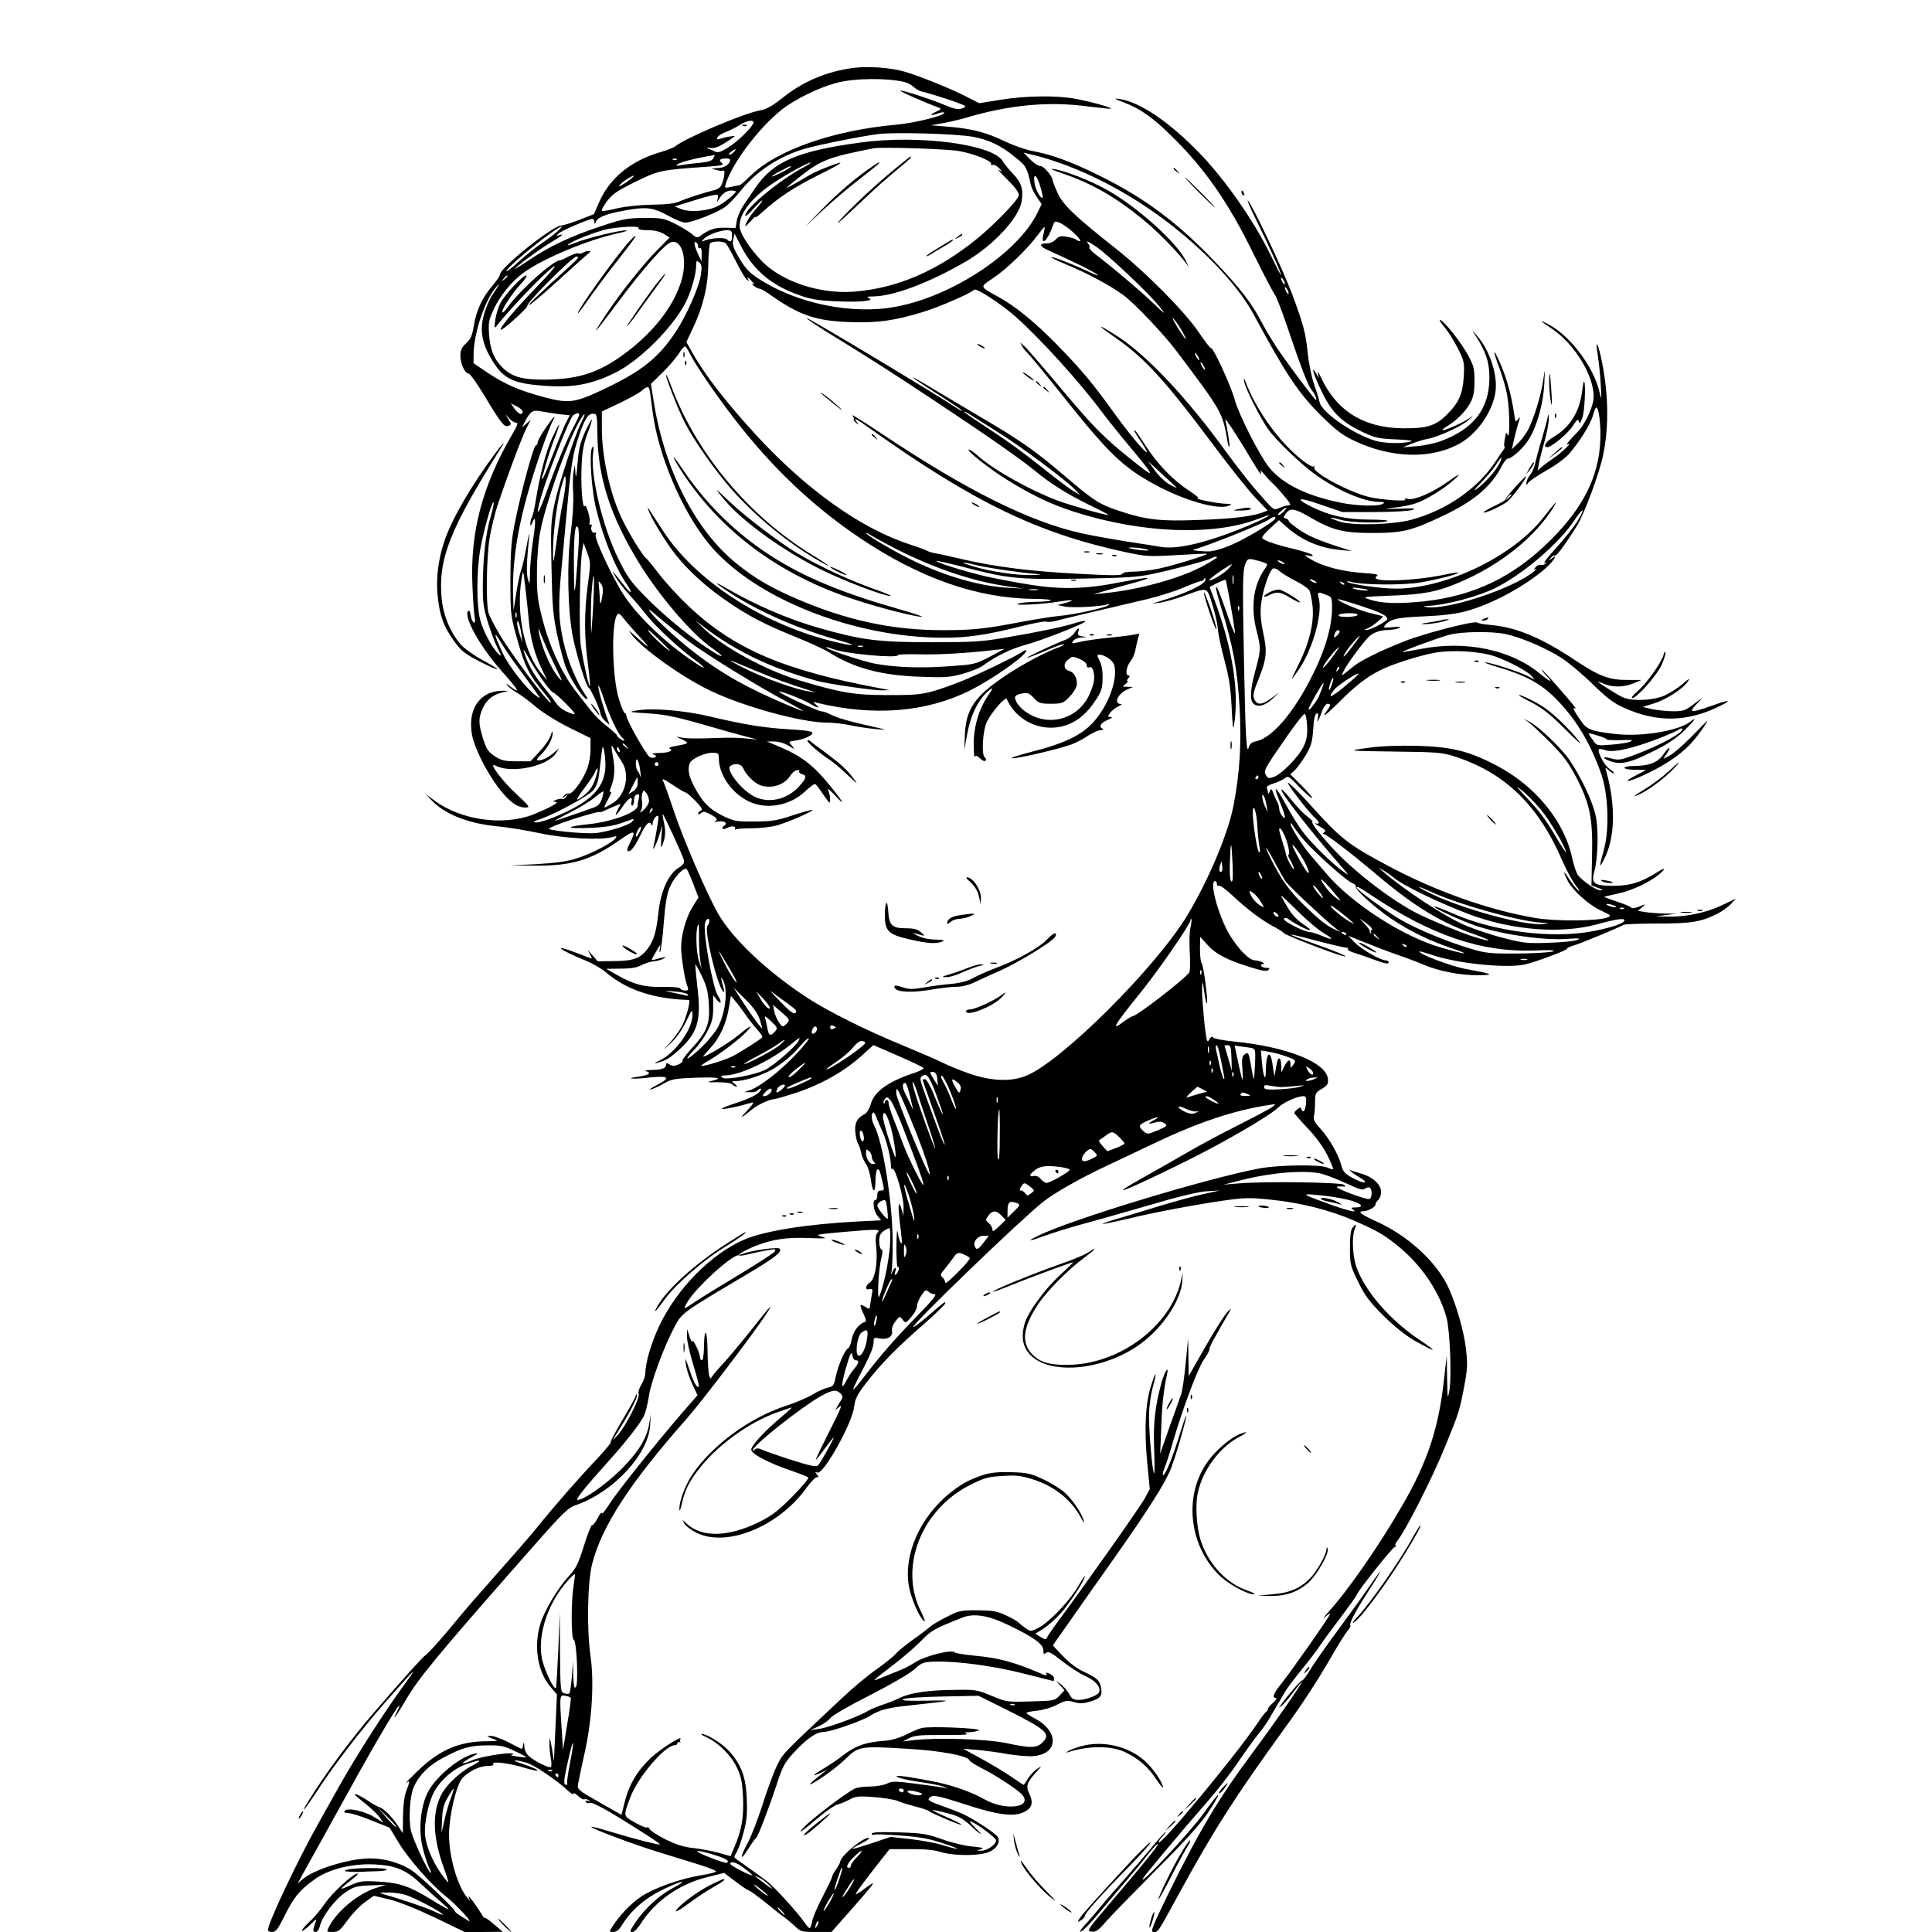 <?xml version="1.0" standalone="no"?>
<!DOCTYPE svg PUBLIC "-//W3C//DTD SVG 20010904//EN"
 "http://www.w3.org/TR/2001/REC-SVG-20010904/DTD/svg10.dtd">
<svg version="1.0" xmlns="http://www.w3.org/2000/svg"
 width="1024pt" height="1024pt" viewBox="0 0 1024 1024"
 preserveAspectRatio="xMidYMid meet">
<g transform="translate(0,1024) scale(0.1,-0.1)"
fill="#000000" stroke="none">
<path d="M4522 9880 c-144 -20 -264 -71 -375 -159 -54 -43 -86 -61 -118 -66
-83 -14 -400 -148 -449 -190 -8 -7 -42 -20 -75 -30 -159 -45 -274 -138 -330
-268 l-27 -62 -77 -30 c-42 -16 -85 -30 -96 -30 -47 -2 -325 -225 -325 -260 0
-8 -19 -35 -42 -62 -52 -60 -84 -130 -97 -211 -8 -50 -16 -69 -41 -92 -23 -21
-30 -37 -30 -65 0 -42 24 -95 44 -95 7 0 45 -53 84 -118 89 -148 104 -167 127
-159 16 7 16 9 0 35 l-16 27 20 -22 c10 -13 27 -23 36 -23 13 0 9 -12 -20 -62
-159 -273 -224 -520 -211 -803 3 -77 9 -152 12 -167 4 -16 2 -28 -4 -28 -5 0
-13 17 -17 37 -4 25 -9 32 -15 23 -22 -35 71 -198 188 -327 81 -91 94 -116 36
-71 -21 16 -25 17 -15 5 8 -10 31 -27 50 -38 20 -11 65 -44 101 -75 38 -32
112 -78 178 -111 l112 -55 0 -59 c0 -35 -8 -79 -20 -109 -24 -61 -79 -133 -96
-126 -7 3 -18 -3 -26 -12 -12 -16 -11 -16 7 -2 19 14 19 14 6 -2 -7 -10 -17
-16 -21 -13 -5 3 -19 1 -32 -4 -21 -9 -21 -10 -3 -11 24 -1 -30 -31 -119 -67
-160 -62 -385 -30 -526 76 l-45 34 34 -36 c69 -73 196 -123 351 -137 52 -5
151 -21 220 -36 129 -28 321 -38 384 -21 26 7 28 7 16 -8 -21 -26 -130 -82
-205 -105 -50 -16 -110 -24 -210 -30 l-140 -7 125 -1 c199 -2 300 28 451 133
83 59 93 57 59 -10 -11 -21 -18 -41 -15 -43 13 -13 37 14 67 77 32 67 51 85
61 59 3 -7 6 -3 6 8 1 25 31 56 31 32 0 -15 -18 -119 -26 -153 -10 -40 18 15
32 64 l14 46 -4 -57 c-3 -32 -3 -58 -1 -58 2 0 9 18 15 39 7 28 7 54 0 87 -6
25 -9 48 -8 50 4 3 102 -210 112 -242 5 -18 0 -26 -28 -44 -53 -32 -94 -123
-106 -235 -12 -108 -25 -149 -57 -193 -38 -51 -75 -65 -176 -66 l-89 -1 -31
35 c-23 27 -26 29 -13 8 9 -16 14 -28 12 -28 -3 0 -40 13 -82 30 -136 52 -89
15 54 -43 34 -14 80 -41 103 -60 108 -93 254 -142 440 -147 10 0 -9 -78 -31
-127 -10 -23 -38 -63 -61 -90 l-43 -48 43 40 c26 24 57 68 77 110 32 66 33 68
34 35 0 -77 -94 -206 -180 -244 -21 -9 -25 -13 -10 -10 49 13 66 22 117 68
101 91 121 157 99 336 -7 63 -12 117 -10 118 1 2 17 -26 34 -62 26 -53 33 -83
37 -150 7 -102 -11 -147 -93 -235 -29 -32 -51 -61 -47 -64 3 -4 -7 -12 -21
-19 -22 -9 -32 -9 -47 0 -15 10 -19 9 -19 -2 0 -18 -21 -26 -78 -27 -26 -1
-39 -3 -29 -6 32 -9 17 -21 -35 -29 -78 -10 -44 -16 44 -6 112 12 127 2 53
-37 -33 -17 -49 -29 -35 -25 14 3 45 18 70 32 40 23 58 26 170 30 121 4 147
-2 78 -18 -25 -6 -17 -7 34 -6 42 0 72 -4 80 -12 6 -6 16 -12 22 -12 5 0 1 7
-10 15 -18 14 -18 14 6 15 52 0 163 39 215 75 56 38 91 69 138 124 16 18 31
30 34 27 3 -3 -29 -43 -72 -88 -80 -85 -186 -167 -240 -186 l-30 -10 32 -1
c17 -1 35 4 38 9 3 6 11 10 17 10 6 0 0 -10 -13 -23 -13 -13 -64 -36 -114 -52
-49 -16 -85 -30 -78 -32 10 -4 86 12 158 33 14 4 6 -9 -25 -42 -44 -47 -37
-45 25 5 32 26 87 52 120 56 11 1 58 15 105 30 142 46 264 115 363 205 l56 51
131 -57 c72 -31 133 -60 135 -65 3 -4 -19 -15 -47 -25 -136 -44 -213 -98 -232
-163 -8 -29 -21 -50 -35 -57 -40 -20 -54 -51 -47 -101 3 -25 10 -51 15 -57 4
-6 11 -26 15 -44 3 -19 15 -46 26 -62 11 -15 22 -53 26 -84 8 -68 24 -74 24
-8 0 67 16 87 28 36 21 -84 21 -84 1 -84 -14 0 -19 -7 -19 -25 0 -14 -4 -25
-10 -25 -17 0 -11 -56 10 -83 l20 -25 -123 -6 c-268 -14 -496 -50 -602 -96
-175 -75 -358 -260 -452 -460 -42 -89 -72 -193 -73 -250 0 -14 -9 -40 -21 -59
-11 -18 -18 -40 -14 -49 8 -21 -68 -171 -111 -218 -33 -38 -33 -37 9 31 56 89
100 175 93 183 -3 3 -6 1 -6 -5 0 -5 -31 -62 -69 -126 -38 -63 -67 -118 -64
-121 3 -3 -32 -45 -78 -94 -92 -97 -221 -244 -315 -361 -34 -42 -128 -150
-209 -241 -81 -91 -171 -194 -200 -230 -80 -99 -165 -194 -180 -203 -13 -7
-116 -122 -281 -313 -119 -138 -261 -331 -343 -466 -43 -71 -14 -38 40 44 89
140 244 341 375 490 172 195 178 200 81 67 -100 -139 -235 -350 -325 -509 -35
-63 -86 -153 -112 -200 -110 -194 -270 -533 -270 -570 0 -6 10 -10 23 -10 18
0 30 15 64 83 49 99 79 137 155 192 78 58 201 89 326 83 110 -6 166 -29 246
-106 34 -32 81 -74 105 -95 25 -20 41 -37 38 -37 -4 0 -47 24 -95 54 -112 69
-166 87 -278 93 -83 5 -97 3 -150 -21 -63 -28 -62 -25 21 40 17 13 25 24 20
24 -23 0 -135 -103 -172 -158 -22 -32 -58 -76 -81 -96 -23 -21 -42 -43 -42
-49 0 -6 18 7 41 28 38 38 40 39 30 12 -14 -38 -14 -47 3 -47 8 0 17 14 21 30
11 50 80 143 135 179 45 31 58 35 133 38 l82 3 -56 -18 c-94 -31 -203 -122
-245 -204 -14 -28 -14 -28 19 -28 30 0 39 7 78 61 24 33 65 77 92 96 l48 35
84 -20 c52 -13 144 -50 241 -96 l157 -76 101 0 101 1 -45 38 c-25 22 -47 38
-49 35 -2 -2 -9 4 -15 15 -31 51 -77 114 -72 96 l6 -20 -16 20 c-51 63 -94
215 -94 331 0 101 39 266 72 301 33 35 91 63 133 63 24 0 34 4 29 11 -9 16 92
3 170 -22 33 -10 62 -16 64 -14 5 5 -30 20 -93 41 -53 17 -21 18 36 1 42 -13
160 -92 220 -149 16 -14 29 -22 29 -15 0 6 11 0 24 -12 14 -13 28 -21 33 -18
5 3 15 1 23 -5 12 -8 12 -9 -3 -4 -11 4 -16 2 -12 -5 4 -6 14 -8 22 -5 15 6
102 -43 296 -167 43 -27 76 -51 75 -53 -5 -4 -144 31 -261 67 -55 17 -101 29
-103 26 -7 -6 218 -91 351 -132 66 -20 164 -51 217 -67 54 -17 96 -33 93 -38
-2 -4 -39 -13 -82 -20 -109 -18 -246 -67 -314 -112 -55 -37 -114 -98 -154
-161 -17 -27 -17 -27 6 -27 17 0 31 12 48 40 48 77 121 140 219 187 105 50
136 52 43 3 -68 -37 -143 -106 -190 -175 -35 -52 -36 -55 -17 -55 8 0 28 21
44 47 77 119 204 207 348 243 l92 23 61 -46 c34 -26 65 -47 70 -47 4 0 43 -28
86 -62 43 -35 87 -70 99 -78 12 -8 38 -30 57 -47 33 -32 37 -33 115 -33 l81 0
99 112 c112 127 135 156 113 143 -8 -5 -28 -19 -45 -32 -17 -13 -34 -23 -38
-23 -6 0 40 63 136 185 l43 54 110 0 c74 1 126 -4 160 -15 60 -19 184 -22 242
-5 49 13 78 54 62 84 -12 20 -126 95 -189 124 -25 11 -75 30 -112 43 -71 25
-80 33 -50 49 13 7 59 -4 172 -41 181 -59 265 -70 320 -41 41 21 48 48 25 97
-19 40 -13 59 39 115 30 33 30 33 4 16 -15 -9 -37 -32 -49 -51 -11 -19 -22
-34 -24 -34 -2 0 -32 20 -67 44 -35 24 -106 67 -158 95 l-95 52 75 -6 c41 -4
113 -13 160 -22 47 -8 108 -13 137 -11 133 11 138 130 9 199 -25 13 -46 27
-46 30 0 3 26 9 57 12 31 3 79 17 106 32 44 22 53 24 88 14 29 -9 48 -9 83 1
58 16 70 31 62 74 -8 40 -18 50 -93 86 -35 16 -79 49 -110 83 l-53 56 97 138
c53 76 154 219 224 318 186 264 277 408 306 483 29 76 85 273 80 278 -2 2 -18
-46 -37 -107 -35 -115 -77 -216 -86 -207 -3 3 1 21 9 39 8 19 29 84 46 144 55
185 132 388 162 429 16 22 29 46 29 54 0 13 20 51 108 202 10 18 6 16 -16 -8
-16 -19 -69 -102 -116 -185 l-86 -151 -1 100 -2 99 -13 -134 c-7 -74 -18 -148
-25 -165 -6 -17 -33 -94 -61 -171 l-49 -140 6 141 c4 123 13 202 31 282 10 49
-14 10 -30 -47 -34 -123 -44 -212 -39 -351 3 -74 3 -132 0 -129 -10 8 -29 236
-27 317 1 40 10 103 20 140 25 88 17 92 -10 5 -29 -91 -36 -225 -20 -401 l14
-145 -25 -46 c-21 -41 -311 -452 -460 -653 -31 -42 -59 -83 -61 -90 -3 -9 -11
-8 -32 5 l-28 18 44 28 c24 15 65 52 91 81 46 51 127 176 127 195 0 5 -17 -19
-37 -55 -46 -78 -153 -189 -209 -218 -39 -20 -42 -20 -65 -4 -13 9 -31 23 -39
31 -8 8 -39 26 -70 40 -47 22 -69 25 -150 26 -90 0 -99 -2 -166 -37 -40 -20
-78 -43 -85 -51 -8 -7 -48 -38 -89 -67 -41 -29 -83 -64 -93 -76 -9 -12 -54
-48 -99 -80 -45 -31 -129 -101 -187 -156 -324 -304 -311 -290 -346 -363 -18
-38 -52 -131 -75 -205 -24 -74 -58 -162 -76 -196 -44 -80 -43 -105 1 -35 19
30 38 57 43 60 10 8 65 151 109 284 30 93 42 115 87 164 67 74 122 113 159
113 38 0 200 56 247 85 50 31 91 43 205 55 240 26 250 29 97 26 -104 -2 -138
0 -125 8 10 6 101 12 209 14 l190 4 145 -72 c216 -108 240 -130 195 -175 -31
-31 -62 -32 -192 -4 -105 22 -363 30 -489 16 l-60 -7 35 18 c29 14 60 17 180
16 84 -1 137 2 125 6 -16 7 -13 9 15 9 19 1 41 5 48 10 18 11 -266 23 -303 12
-17 -4 -55 -21 -85 -36 -32 -16 -76 -29 -105 -31 -107 -7 -163 -27 -235 -84
-19 -15 -62 -44 -95 -64 -62 -37 -68 -47 -12 -21 l32 15 -29 -22 c-79 -61 -84
-74 -11 -27 44 28 106 76 137 107 69 67 77 68 328 53 174 -10 320 -37 328 -61
2 -6 32 -25 65 -42 67 -33 168 -99 205 -131 82 -75 -75 -101 -194 -32 -58 34
-157 69 -244 88 -111 23 -212 39 -217 33 -7 -7 62 -23 148 -35 41 -6 86 -15
100 -21 l24 -11 -25 6 c-14 3 -80 12 -147 21 -110 14 -125 14 -153 0 -18 -8
-56 -15 -90 -15 -32 0 -69 -5 -82 -12 -48 -25 -225 -159 -263 -200 -46 -48
-22 -33 81 54 38 32 80 60 94 63 14 3 42 15 63 26 34 18 49 19 130 13 51 -4
106 -13 124 -20 18 -8 60 -21 94 -30 35 -8 68 -20 74 -25 16 -13 176 -80 170
-71 -2 5 -38 23 -80 41 -41 18 -74 34 -72 36 1 2 36 -5 76 -16 68 -17 86 -28
151 -90 3 -3 14 -11 25 -19 11 -8 0 6 -24 29 -24 24 -36 40 -27 37 36 -14 136
-89 136 -102 0 -21 -50 -55 -79 -54 l-26 1 25 7 c19 5 7 9 -45 14 -39 3 -110
20 -160 38 -82 29 -103 33 -232 37 -99 3 -143 1 -143 -7 0 -6 6 -8 14 -5 7 3
71 1 142 -5 97 -7 152 -17 219 -40 50 -16 85 -30 78 -30 -6 -1 -40 8 -75 19
-34 11 -111 25 -170 32 l-108 12 -104 -35 c-112 -37 -125 -37 -51 0 25 13 44
25 41 28 -16 16 -147 -89 -152 -122 -1 -8 -12 -28 -23 -44 -12 -16 -21 -33
-21 -39 0 -5 -22 -51 -49 -103 -27 -52 -53 -111 -56 -131 -4 -21 -10 -38 -14
-38 -3 0 -15 13 -26 29 -38 55 -157 186 -195 216 -21 17 -64 48 -95 70 -31 22
-64 45 -72 51 -14 10 -14 13 0 35 9 13 26 60 37 103 18 64 21 99 18 180 -4
117 -29 184 -94 255 -36 40 -118 91 -146 91 -7 0 6 -9 29 -19 62 -29 129 -96
159 -160 22 -46 28 -74 32 -156 5 -106 -7 -176 -46 -266 l-20 -47 -64 18 c-35
9 -94 21 -133 25 -51 5 -90 18 -148 46 -43 22 -80 46 -83 54 -4 8 -10 12 -15
9 -5 -3 -34 9 -65 27 -62 35 -61 32 -23 133 39 106 184 276 235 276 8 0 14 4
14 10 0 5 6 8 13 6 6 -1 9 -1 4 1 -4 3 -4 9 -1 15 16 25 -105 -51 -155 -98
-71 -66 -116 -141 -139 -231 l-18 -72 -118 67 c-114 65 -117 68 -112 97 3 17
19 95 37 175 38 177 48 364 29 503 -21 143 -16 395 9 490 52 200 200 427 500
767 84 95 375 479 426 561 36 58 25 47 -92 -101 -55 -69 -123 -150 -152 -180
-28 -30 -51 -59 -52 -65 0 -5 -4 -1 -9 10 -5 11 -9 72 -10 135 -1 120 -18 131
-19 13 -1 -35 -5 -63 -11 -63 -5 0 -10 8 -10 18 -1 23 -39 101 -40 82 -1 -8
-7 3 -15 25 l-13 40 -1 -37 c-1 -20 14 -88 33 -150 19 -62 33 -115 30 -117
-10 -10 -27 20 -50 90 -22 64 -24 68 -19 29 3 -25 18 -72 34 -105 l28 -60 -87
-100 c-135 -157 -340 -413 -382 -480 -21 -33 -38 -53 -38 -45 -1 8 -11 -4 -23
-28 -13 -24 -26 -40 -29 -36 -4 3 -23 -45 -43 -109 -31 -98 -42 -121 -82 -163
-57 -62 -129 -183 -150 -254 -35 -119 -13 -252 55 -331 l34 -40 -8 -177 -8
-177 -11 70 c-10 56 -12 62 -13 30 -1 -22 3 -59 7 -83 5 -23 5 -45 0 -48 -11
-6 -87 32 -117 59 -13 12 -23 33 -23 51 -1 24 -3 26 -6 9 -2 -13 -6 -23 -7
-23 -2 0 -33 16 -70 35 -37 19 -80 35 -94 34 -26 0 -25 -1 8 -14 35 -13 35
-13 -35 -14 -146 -2 -250 -48 -369 -165 -39 -38 -63 -63 -53 -56 21 15 21 13
1 -41 -11 -28 -17 -78 -18 -134 l-1 -91 -27 41 c-31 47 -77 92 -98 97 -8 2
-37 18 -63 36 -27 17 -54 32 -60 32 -13 0 -11 -1 56 -55 26 -21 57 -51 69 -67
l20 -29 -50 31 c-54 33 -144 51 -156 31 -5 -7 3 -11 21 -11 15 0 71 -18 123
-39 l95 -38 47 -78 c52 -86 173 -225 251 -286 58 -46 155 -152 117 -128 -14 9
-35 22 -48 30 -12 8 -22 17 -22 21 0 10 -158 161 -212 203 -59 46 -151 75
-236 75 -112 0 -302 -59 -361 -113 l-24 -22 24 45 c14 25 64 115 111 200 47
85 131 236 186 336 102 184 209 364 218 364 2 0 -2 -13 -11 -30 -33 -64 -3
-25 49 65 65 110 165 231 560 681 280 319 290 330 345 349 197 71 380 271 387
423 l3 57 -8 -51 c-13 -78 -57 -150 -151 -244 -79 -78 -195 -160 -228 -160
-15 0 31 58 163 205 92 102 165 196 188 240 8 17 20 63 26 104 12 80 81 265
137 370 38 73 41 74 383 277 150 89 189 120 173 136 -10 10 -146 -9 -197 -28
-50 -18 6 16 63 40 94 37 168 49 289 44 92 -3 102 -2 68 7 -36 11 -29 12 100
24 206 18 213 17 195 -4 -9 -10 -11 -33 -6 -73 9 -84 -6 -169 -32 -188 -27
-19 -29 -44 -3 -37 17 4 18 1 10 -39 -4 -23 -8 -49 -9 -57 0 -10 -5 -10 -25 3
-30 19 -31 10 -7 -40 14 -32 15 -38 3 -42 -30 -10 -61 -52 -67 -92 -4 -23 -13
-44 -19 -47 -17 -6 -52 -88 -66 -152 -9 -45 -14 -50 -42 -56 -18 -4 -54 -20
-81 -37 -27 -16 -90 -43 -140 -59 -192 -63 -388 -206 -495 -362 -38 -56 -71
-143 -70 -184 0 -18 5 -8 13 27 16 74 41 122 98 193 97 122 261 239 406 291
40 14 75 26 78 26 3 0 -21 -22 -53 -49 -95 -80 -165 -157 -161 -176 4 -23 96
-71 209 -109 46 -16 88 -32 93 -37 5 -4 -34 -50 -85 -102 -78 -78 -109 -101
-179 -136 -161 -78 -299 -81 -379 -8 l-24 22 11 -22 c7 -11 35 -33 64 -47 158
-79 431 31 578 232 24 34 51 62 58 62 12 0 12 3 2 15 -11 13 -10 14 2 10 32
-13 185 261 195 348 5 43 16 65 64 127 74 97 167 192 307 313 61 54 112 103
112 109 0 12 0 12 -102 -76 -38 -32 -68 -54 -68 -50 0 21 571 571 690 665 58
46 197 125 336 190 60 28 165 78 234 111 246 118 435 182 630 212 33 5 34 5
15 -10 -11 -9 -90 -51 -175 -94 -86 -43 -212 -110 -280 -150 -69 -40 -173 -99
-232 -132 -195 -109 -113 -80 187 67 220 107 479 256 530 305 29 28 100 60
134 60 13 0 16 -8 13 -40 -4 -39 -16 -53 -25 -27 -3 9 -7 9 -20 -2 -10 -7 -17
-16 -17 -20 0 -3 32 -40 71 -81 45 -47 83 -101 105 -144 18 -38 32 -71 30 -73
-2 -2 -16 2 -32 9 -42 17 -252 14 -359 -5 -281 -53 -1010 -274 -1177 -359 -61
-30 -44 -29 45 4 45 16 129 42 187 58 58 15 215 60 350 99 162 48 269 74 315
77 l70 4 -87 -19 c-47 -10 -149 -38 -225 -61 -76 -23 -177 -54 -225 -68 -48
-14 -86 -27 -84 -29 2 -2 60 10 128 26 146 35 345 73 516 98 105 15 136 16
242 5 161 -16 317 -55 445 -111 125 -55 155 -72 223 -126 129 -101 227 -242
268 -385 19 -68 29 -314 16 -390 -9 -51 -10 -47 -12 65 l-2 120 -14 -122 c-28
-261 -88 -443 -222 -673 -124 -215 -287 -449 -392 -565 -24 -27 -32 -39 -17
-26 15 14 27 21 27 17 0 -10 -212 -313 -262 -374 -39 -48 -47 -72 -25 -72 6 0
0 -12 -15 -25 -16 -13 -28 -28 -28 -34 0 -5 -4 -11 -8 -13 -5 -2 -28 -32 -51
-67 -113 -167 -505 -640 -519 -626 -3 3 5 16 18 30 13 14 21 25 18 25 -4 0
-37 -37 -74 -82 -38 -46 -102 -121 -144 -168 -42 -47 -100 -113 -128 -148 -29
-35 -66 -78 -82 -95 -16 -17 -27 -33 -25 -35 6 -7 53 41 123 126 37 44 94 112
127 150 33 38 82 97 108 132 27 34 51 59 54 57 5 -6 -67 -95 -251 -311 -124
-146 -128 -151 -101 -154 23 -3 36 6 74 50 25 29 144 151 264 272 160 160 235
243 279 308 33 49 58 92 55 95 -3 2 -38 -42 -78 -99 -64 -90 -345 -393 -322
-346 9 18 199 245 346 413 48 55 120 147 159 205 39 58 88 125 108 150 21 25
47 62 58 82 12 21 32 54 44 75 13 21 30 50 38 65 8 15 49 69 90 120 42 51 84
107 94 123 11 17 59 83 108 147 48 64 88 120 88 123 0 15 195 260 204 257 6
-2 8 0 3 4 -4 4 -1 14 6 23 43 51 187 333 255 501 72 174 79 196 102 319 18
95 19 121 10 200 -11 100 -57 255 -100 341 -66 130 -209 259 -366 332 -89 40
-113 58 -79 58 24 0 65 22 65 35 0 7 7 18 15 25 8 7 15 26 15 42 0 40 -45 81
-107 98 -26 7 -53 16 -58 19 -6 3 -3 -1 6 -9 9 -8 32 -23 50 -34 19 -10 28
-21 22 -23 -7 -3 -35 8 -63 23 -42 23 -52 34 -61 68 -15 57 -64 143 -111 194
-30 32 -38 49 -34 65 3 12 6 45 6 74 0 48 2 52 36 72 30 18 35 26 32 53 -8 87
-220 171 -502 198 -55 6 -103 15 -107 21 -4 8 -10 5 -17 -7 -9 -16 -12 -16
-16 -4 -8 25 -26 217 -25 268 1 51 4 44 14 -31 4 -27 9 -47 12 -44 7 8 -18
201 -28 212 -5 5 -9 38 -9 75 l1 65 37 -41 c44 -50 105 -82 225 -119 66 -21
91 -25 100 -16 8 8 6 11 -10 11 -12 0 -25 4 -28 10 -3 6 0 10 7 10 25 0 -16
20 -41 20 -36 0 -115 90 -156 177 -52 109 -82 243 -55 243 6 0 10 -7 10 -16 0
-8 5 -12 11 -9 5 4 38 -20 72 -52 72 -69 158 -133 219 -165 24 -12 48 -28 53
-34 9 -11 243 -102 305 -119 63 -17 -15 18 -138 61 -73 26 -131 48 -129 50 1
2 36 -6 77 -17 91 -25 201 -51 217 -52 7 0 10 -4 7 -8 -2 -4 13 -13 33 -19 21
-6 61 -20 88 -30 76 -28 95 -32 95 -21 0 6 -7 11 -16 11 -27 0 -130 59 -165
96 l-33 34 90 -36 c49 -20 125 -49 169 -64 44 -15 107 -39 140 -53 82 -35 199
-57 292 -56 89 1 77 7 -72 34 -76 14 -252 81 -241 92 1 2 29 -6 62 -17 137
-48 411 -75 504 -50 66 17 221 76 215 81 -3 3 14 12 37 18 42 13 242 96 263
109 5 4 87 7 180 7 179 0 232 9 315 51 25 12 57 35 73 51 l27 30 -71 -34 c-83
-40 -194 -64 -287 -61 l-67 1 55 7 55 7 -65 1 c-36 1 -82 5 -102 8 l-37 6 22
19 c22 19 22 19 -15 4 -22 -9 -39 -11 -43 -5 -3 5 -37 19 -75 31 -38 13 -68
24 -67 26 2 1 36 9 77 18 71 15 167 61 218 104 34 30 26 34 -16 7 -84 -53
-143 -71 -229 -71 -103 0 -120 12 -104 71 21 74 25 233 7 306 -17 75 -78 202
-137 289 -42 62 -159 174 -210 202 l-34 18 30 -22 c17 -12 68 -61 115 -108 68
-69 95 -106 137 -186 70 -137 86 -214 81 -414 l-3 -154 35 -13 c25 -9 29 -13
14 -13 -22 -1 -85 41 -118 77 -10 12 -24 52 -32 89 -41 199 -195 388 -405 497
-143 75 -237 98 -419 103 -101 2 -192 -1 -260 -11 -118 -16 -115 -16 175 -20
180 -2 220 -5 277 -23 271 -85 451 -258 579 -556 22 -50 54 -110 72 -132 17
-22 23 -33 12 -25 -10 8 -31 35 -47 59 -32 51 -37 48 -9 -7 27 -53 112 -129
178 -159 54 -25 55 -27 32 -36 -50 -19 -270 -21 -379 -3 -249 42 -531 142
-785 278 -215 115 -249 142 -423 336 -46 51 -93 97 -104 103 -20 11 102 -150
141 -185 26 -23 27 -37 4 -30 -10 3 0 -5 21 -16 30 -17 36 -24 25 -31 -8 -5
-9 -9 -4 -9 15 -1 148 -103 284 -218 198 -167 336 -251 515 -314 105 -37 99
-45 -9 -11 -58 18 -218 84 -290 120 -130 65 -320 209 -436 330 -70 74 -130
149 -123 156 3 3 -10 17 -29 31 -19 14 -56 53 -82 86 -27 33 -50 58 -53 55
-10 -10 154 -221 315 -405 45 -51 46 -53 13 -30 -57 40 -170 151 -214 210 -23
30 -65 97 -93 150 -56 101 -68 104 -28 5 29 -69 33 -99 10 -69 -8 10 -15 27
-15 37 0 9 -4 25 -10 35 -5 9 -15 31 -21 47 -10 27 -12 28 -19 10 -5 -11 -9
-15 -9 -8 -1 6 -3 17 -6 25 -4 9 9 18 37 26 24 8 50 20 59 28 15 13 23 9 74
-46 32 -33 63 -60 69 -60 6 0 -18 28 -52 63 l-63 63 23 21 c13 12 39 48 58 79
29 49 35 69 40 137 3 53 9 82 18 85 9 3 11 -4 7 -25 -4 -22 -4 -24 4 -8 5 11
15 35 21 53 7 17 19 32 26 32 18 0 17 -10 -1 -34 -35 -47 -10 -29 58 38 83 85
150 137 219 172 62 32 205 78 292 94 90 17 242 8 319 -19 74 -26 171 -78 194
-103 l18 -21 -40 21 c-47 23 -199 72 -223 71 -9 0 19 -11 64 -24 149 -44 229
-87 309 -167 107 -108 183 -233 242 -401 37 -107 44 -292 14 -400 -26 -94 -26
-103 -1 -55 60 112 65 285 14 468 -7 25 -7 25 14 6 12 -11 24 -17 27 -15 2 3
-9 13 -25 24 -27 18 -66 92 -55 104 3 3 18 0 33 -5 43 -16 157 11 312 73 36
15 71 31 78 36 7 6 15 8 18 5 15 -16 -113 -87 -247 -137 -76 -29 -91 -31 -125
-22 -46 13 -58 6 -18 -10 59 -25 108 -15 226 44 81 39 129 71 171 111 31 30
57 58 57 62 0 4 -8 0 -17 -8 -57 -50 -257 -84 -396 -69 -139 16 -157 23 -194
79 -34 49 -41 68 -21 56 6 -4 -30 41 -81 99 -51 59 -95 107 -99 107 -3 0 7
-13 23 -30 42 -43 23 -37 -39 14 -150 122 -385 171 -616 128 -58 -11 -106 -19
-107 -18 -5 4 191 76 247 91 65 18 228 20 301 4 80 -17 213 -74 293 -125 39
-25 114 -88 167 -140 73 -72 112 -101 163 -124 179 -82 343 -78 518 11 62 31
41 31 -50 -2 -112 -39 -124 -38 -81 8 l34 36 -49 -36 c-43 -33 -56 -37 -107
-37 -32 0 -82 5 -111 11 l-52 12 58 18 c67 20 156 78 182 117 14 21 7 17 -30
-15 -27 -23 -73 -51 -102 -63 -68 -25 -171 -27 -217 -4 -36 18 -127 76 -127
80 0 2 16 -4 35 -12 45 -18 100 -17 153 4 l42 18 -72 0 c-97 -1 -153 20 -274
101 -184 123 -314 177 -449 190 -38 3 -72 9 -75 13 -9 13 -282 -57 -389 -100
-126 -50 -228 -100 -267 -132 -72 -58 -69 -57 -49 -18 19 36 96 141 128 173
24 24 60 37 105 38 20 0 46 5 57 10 14 7 5 8 -33 5 -48 -5 -52 -3 -41 10 27
33 65 41 204 47 95 4 166 12 220 26 138 36 319 134 428 230 44 40 68 80 30 50
-16 -13 -17 -12 -4 3 7 10 17 15 21 13 9 -5 54 56 117 156 38 61 119 277 139
374 34 158 29 344 -12 528 -19 82 -29 83 -15 1 5 -33 12 -99 15 -149 5 -90 5
-90 -8 -37 -32 130 -153 290 -264 350 -57 31 -53 23 7 -16 134 -87 245 -279
225 -389 -9 -50 -50 -131 -83 -163 -41 -40 -68 -75 -51 -65 29 16 -33 -45 -74
-72 -22 -15 -51 -36 -64 -47 l-22 -20 6 35 c3 19 17 72 30 119 13 46 23 100
23 120 -1 26 -3 29 -6 10 -2 -14 -17 -68 -32 -120 -16 -52 -31 -110 -35 -128
-3 -19 -15 -45 -26 -59 -11 -14 -20 -33 -20 -42 1 -15 1 -15 10 0 5 9 48 38
96 65 48 27 101 66 121 89 56 65 113 157 126 203 6 23 14 42 18 42 13 0 24
-91 21 -170 -6 -192 -90 -361 -266 -535 -193 -192 -403 -293 -666 -322 -141
-15 -231 -12 -296 11 -37 12 -29 13 121 19 169 6 246 21 360 70 217 92 404
242 501 402 24 40 8 24 -55 -57 -161 -207 -517 -378 -783 -378 -76 0 -246 24
-257 36 -3 4 5 4 19 0 61 -17 276 -19 370 -3 95 17 205 45 198 52 -2 2 -34 -3
-71 -11 -170 -35 -405 -42 -361 -9 14 10 1 13 -72 18 -108 7 -213 35 -274 71
-40 24 -41 27 -15 21 21 -4 27 -3 20 4 -6 6 -51 20 -100 32 -91 21 -165 47
-165 58 0 9 12 23 52 60 l37 34 38 -34 c80 -72 176 -114 286 -124 l62 -6 -65
21 c-116 37 -174 63 -222 98 -27 18 -48 37 -48 42 0 5 -7 10 -15 12 -14 3 -14
5 0 26 22 31 47 28 123 -17 125 -72 179 -86 337 -86 158 0 205 11 371 90 166
78 258 156 315 267 11 21 25 38 32 38 22 0 86 60 113 106 43 73 74 189 79 289
4 85 4 87 -5 25 -10 -81 -54 -222 -85 -275 -13 -22 -36 -53 -53 -68 l-29 -28
13 58 c8 32 18 72 24 88 8 27 8 28 -5 12 -12 -17 -14 -14 -20 30 -13 90 -35
174 -66 249 -43 104 -53 101 -13 -4 18 -49 38 -117 43 -153 13 -74 14 -234 2
-204 -7 16 -9 13 -15 -19 -4 -21 -5 -40 -2 -43 3 -3 0 -10 -5 -17 -5 -6 -23
-32 -39 -57 -94 -146 -263 -264 -450 -314 -97 -26 -302 -32 -375 -11 -31 10
-55 19 -53 21 2 2 26 -2 53 -10 50 -15 215 -20 248 -7 10 4 -33 8 -95 8 -121
0 -212 21 -309 69 -91 46 -68 52 49 11 l117 -40 170 0 c94 0 184 5 200 11 24
8 10 10 -65 7 -95 -3 -95 -3 -25 6 39 4 90 15 114 24 55 20 145 76 196 122 45
40 32 36 -35 -12 -76 -54 -171 -95 -205 -89 -17 4 -25 3 -18 -2 19 -13 -125
-3 -192 13 -109 27 -303 132 -289 157 4 7 4 9 -1 5 -11 -11 -82 42 -146 109
-89 93 -170 218 -215 333 -13 32 -14 32 -9 5 8 -40 89 -199 130 -255 43 -58
164 -174 238 -229 120 -88 264 -151 346 -151 27 0 32 -3 21 -10 -23 -15 -142
-12 -226 6 -181 37 -306 99 -378 187 -51 64 -162 283 -183 362 -18 68 -115
279 -125 270 -2 -3 -31 35 -64 83 -75 111 -281 319 -442 446 -214 169 -277
229 -306 292 -14 31 -26 60 -26 65 0 23 -47 79 -66 79 -11 0 -36 16 -55 36
l-34 35 30 -7 c266 -62 561 -216 804 -418 178 -147 316 -303 388 -437 167
-310 235 -413 354 -531 77 -76 113 -104 172 -132 201 -97 418 -102 570 -13 93
55 171 172 184 275 10 90 -32 215 -98 292 -30 34 -30 34 -10 3 55 -82 76 -145
75 -228 -1 -162 -84 -269 -257 -333 -32 -12 -90 -24 -130 -27 l-72 -6 46 19
c25 10 62 21 81 25 56 9 180 65 218 98 33 29 33 30 4 10 -36 -24 -120 -61
-137 -61 -7 0 4 10 23 21 51 31 99 79 123 124 16 31 22 58 22 115 0 66 -4 82
-33 135 -36 68 -125 180 -148 189 -9 3 1 -13 21 -37 20 -23 52 -74 72 -114 34
-68 35 -76 31 -150 -6 -93 -26 -139 -94 -205 -57 -56 -106 -70 -233 -68 -206
3 -349 94 -431 272 -11 24 -18 32 -15 18 l6 -25 -15 25 c-32 52 -14 -6 29 -95
53 -110 103 -160 215 -214 68 -32 85 -36 180 -40 70 -3 95 -7 75 -12 -51 -12
-138 -9 -186 5 -119 36 -283 150 -295 204 -3 15 -16 59 -30 97 -13 39 -28 113
-33 165 -11 107 -23 153 -88 325 -47 124 -199 445 -227 480 -9 11 3 -20 27
-70 84 -170 147 -311 147 -323 -1 -4 -25 43 -54 103 -87 180 -243 404 -379
544 -161 166 -314 269 -422 286 -35 5 -31 2 24 -19 82 -31 148 -77 241 -168
182 -176 309 -357 446 -638 53 -107 103 -202 110 -211 8 -9 36 -81 63 -160 71
-212 113 -321 131 -344 17 -20 33 -55 25 -55 -5 0 -101 125 -178 234 -32 44
-79 120 -104 167 -60 114 -110 180 -252 330 -198 208 -374 340 -616 459 -150
74 -251 111 -355 130 -36 7 -101 30 -145 51 -97 47 -173 67 -296 77 l-94 8 67
12 c37 7 89 19 115 27 230 69 441 89 647 61 66 -8 122 -14 124 -12 5 6 -102
36 -186 52 -101 19 -265 17 -400 -5 l-112 -18 -63 32 c-75 40 -250 111 -332
135 -77 22 -192 30 -273 20z m273 -75 c17 -5 38 -16 48 -26 10 -10 30 -21 45
-25 48 -10 217 -66 226 -75 5 -4 -4 -11 -19 -15 -19 -5 -43 0 -79 16 -68 29
-221 80 -244 80 -13 0 121 -60 210 -93 8 -3 -1 -11 -22 -20 -38 -17 -27 -23
13 -8 14 6 28 7 31 4 13 -13 -154 -55 -254 -64 -330 -29 -631 -134 -768 -267
-31 -30 -60 -55 -63 -54 -3 0 -22 -3 -42 -8 -36 -8 -37 -7 -31 13 33 110 175
299 299 397 65 52 195 116 286 140 92 26 269 28 364 5z m-804 -222 c-18 -33
-88 -98 -135 -127 -39 -23 -52 -27 -69 -18 -12 6 -29 13 -37 16 -8 4 -1 4 15
2 23 -3 44 5 85 31 54 35 54 35 20 30 -19 -3 -43 -9 -54 -13 -14 -5 -17 -3
-14 7 3 8 22 21 44 29 22 8 55 25 74 37 44 28 85 31 71 6z m1166 -68 c85 -16
150 -47 226 -110 56 -45 60 -52 81 -146 3 -14 17 -42 31 -63 l26 -38 -22 -45
c-102 -211 -447 -441 -747 -498 -232 -45 -527 15 -730 147 -50 32 -71 55 -103
108 -32 55 -38 72 -33 99 l7 33 38 -73 c65 -124 162 -204 307 -254 61 -22 102
-28 194 -32 126 -6 209 3 173 17 -15 6 -8 9 26 9 108 2 298 74 490 186 145 85
282 233 294 319 10 64 -1 99 -48 147 -22 24 -46 53 -52 64 -48 89 -442 142
-751 100 -336 -45 -467 -101 -562 -243 -20 -30 -49 -72 -64 -94 -14 -22 -29
-57 -33 -78 l-6 -38 -57 1 c-54 1 -83 -9 -133 -45 -13 -9 -21 -7 -39 9 -12 12
-52 36 -88 55 -63 31 -73 33 -167 33 -91 -1 -112 -5 -230 -44 -159 -53 -268
-104 -374 -175 -45 -30 -81 -53 -81 -51 0 9 133 107 188 139 62 37 78 51 45
39 -16 -5 -16 -4 -3 9 14 15 162 78 181 78 5 0 9 -8 10 -17 0 -14 2 -13 9 4
10 25 70 45 185 63 87 14 124 7 202 -36 34 -19 72 -34 85 -34 36 0 175 55 214
85 19 15 53 50 75 78 83 107 211 191 349 230 70 20 300 66 382 76 87 12 417 2
505 -14z m-77 -75 c77 -13 176 -52 173 -68 -2 -6 3 -9 10 -6 7 2 22 -6 33 -18
19 -22 19 -23 -1 -9 -11 8 -2 -4 20 -26 66 -66 85 -90 85 -108 0 -21 -121
-147 -215 -225 -213 -175 -431 -269 -662 -286 -178 -13 -378 53 -483 160 -67
69 -120 151 -120 188 0 70 67 154 185 232 62 42 186 109 191 104 2 -2 -13 -13
-34 -23 -128 -68 -313 -220 -312 -258 0 -7 21 11 45 38 25 28 45 47 45 42 0
-4 -14 -23 -31 -42 -30 -32 -59 -80 -59 -94 0 -3 14 10 31 29 17 19 27 28 23
20 -4 -8 13 4 38 27 84 76 169 132 294 194 129 64 157 85 63 49 -71 -27 -92
-37 -166 -82 -35 -20 -63 -35 -63 -33 0 2 33 30 73 61 107 85 152 102 387 148
42 8 381 -3 450 -14z m-1190 -5 c-7 -8 -18 -15 -24 -15 -6 0 -2 7 8 15 25 19
32 19 16 0z m-109 -34 c-8 -13 -26 -20 -73 -24 -35 -3 -79 -9 -98 -12 -26 -5
-31 -4 -19 4 18 12 82 29 149 41 25 4 46 8 48 9 1 0 -2 -7 -7 -18z m-194 -7
c-3 -3 -12 -4 -19 -1 -8 3 -5 6 6 6 11 1 17 -2 13 -5z m283 -1 c-1 -24 -31
-43 -66 -44 -38 -1 -38 -1 -10 -9 16 -5 33 -7 38 -4 11 7 10 -27 -3 -64 -9
-26 -19 -34 -52 -42 -61 -16 -137 -41 -177 -58 -23 -11 -71 -16 -145 -17 -65
-1 -139 -9 -183 -19 -39 -10 -76 -16 -81 -14 -5 2 6 24 25 50 30 40 54 56 151
104 124 61 133 63 377 80 80 6 96 9 83 19 -9 7 -14 15 -10 18 9 10 53 9 53 0z
m320 -38 c0 -2 -22 -16 -50 -30 -27 -14 -50 -23 -50 -20 0 2 21 16 48 29 53
28 52 28 52 21z m-850 -66 c-14 -11 -33 -24 -44 -30 -32 -19 -7 11 28 32 40
25 48 24 16 -2z m2175 -41 c8 -28 13 -53 12 -55 -10 -10 -39 41 -44 78 -8 58
12 44 32 -23z m-1615 -23 c0 -10 -58 -58 -95 -77 -51 -27 -149 -35 -195 -16
l-34 14 84 26 c47 15 99 30 117 33 29 6 31 4 27 -17 -5 -22 -5 -22 7 -3 17 30
40 45 66 45 13 0 23 -2 23 -5z m1790 -218 c23 -21 39 -41 36 -44 -3 -3 -11 -1
-19 5 -7 6 -31 14 -53 17 -32 6 -43 3 -58 -14 -11 -12 -31 -21 -47 -21 -46 0
-41 -16 14 -40 115 -51 233 -109 252 -125 11 -9 -3 -4 -32 9 -73 36 -205 88
-210 83 -2 -3 31 -19 74 -37 117 -48 241 -115 308 -165 63 -47 211 -204 281
-296 242 -322 243 -324 269 -473 3 -21 8 -36 11 -34 4 4 -11 101 -22 143 -6
22 74 -101 149 -228 27 -45 45 -71 41 -57 -6 22 -4 21 22 -10 16 -19 32 -36
35 -38 4 -2 30 -29 58 -62 37 -43 47 -59 34 -58 -10 0 -32 -6 -49 -13 -36 -14
-25 -23 -125 91 -36 41 -110 136 -164 210 -203 280 -413 503 -568 605 -106 68
-126 73 -29 5 165 -113 270 -227 526 -569 88 -119 191 -248 228 -287 l67 -70
-32 -12 c-58 -20 -159 -32 -337 -38 -201 -8 -277 1 -418 48 -108 36 -135 54
-299 194 -143 122 -233 185 -423 296 -80 47 -186 110 -236 140 -182 111 -180
100 4 -16 67 -43 122 -80 122 -83 0 -3 -12 3 -27 13 -126 82 -598 367 -773
466 -59 33 -2 -9 80 -60 236 -145 330 -205 570 -364 278 -184 464 -314 540
-377 79 -65 168 -121 283 -177 62 -30 108 -54 102 -54 -21 0 -203 52 -270 77
-144 54 -336 161 -418 234 -26 23 -50 39 -53 36 -9 -8 113 -104 205 -161 131
-81 233 -130 356 -169 356 -114 737 -129 974 -37 97 38 64 14 -46 -33 -212
-90 -380 -131 -469 -116 -27 5 -110 18 -184 29 -74 12 -182 31 -240 44 -276
62 -609 228 -1058 528 -92 61 -161 105 -155 96 7 -8 11 -17 8 -20 -3 -3 3 -11
12 -19 16 -13 17 -12 4 4 -22 28 -5 20 70 -34 545 -388 883 -553 1347 -654
118 -25 128 -26 280 -17 86 5 159 8 160 7 7 -6 -194 -67 -266 -81 -41 -8 -98
-14 -127 -14 -32 0 -55 -5 -57 -12 -3 -9 -57 -9 -236 1 -251 13 -433 36 -607
76 -60 14 -126 29 -145 32 -19 3 -39 9 -45 13 -5 4 -48 20 -95 35 -256 84
-541 286 -805 571 -171 186 -282 329 -354 460 l-23 41 30 64 c58 120 85 233
86 349 1 58 6 108 11 112 6 4 24 8 40 8 17 0 35 -4 40 -8 6 -4 30 -46 54 -94
24 -49 51 -94 59 -100 13 -10 14 -10 8 0 -11 19 -1 14 20 -10 13 -14 14 -19 4
-14 -8 4 -6 0 4 -8 11 -9 25 -16 31 -16 7 0 30 -13 51 -28 156 -111 245 -143
424 -149 149 -6 247 8 394 54 87 27 257 101 268 117 9 13 141 -72 219 -141
129 -114 336 -342 449 -493 35 -47 107 -137 160 -200 139 -166 139 -173 5 -65
-144 115 -200 172 -369 373 -95 114 -184 216 -196 227 l-23 20 11 -21 c6 -11
19 -27 28 -35 9 -8 104 -122 209 -255 224 -280 300 -352 465 -442 154 -84 334
-136 392 -113 20 9 18 10 -17 11 -41 1 -172 27 -146 29 8 1 -12 18 -45 39 -87
57 -165 137 -229 235 -31 48 -58 87 -61 87 -6 0 0 -11 36 -65 84 -127 -33 -1
-148 160 -111 154 -171 226 -296 354 -121 124 -223 207 -314 257 -102 57 -101
51 -28 100 73 49 186 159 236 228 19 25 35 45 36 43 2 -1 -1 -20 -6 -40 -15
-67 23 -32 50 46 9 26 11 27 39 15 16 -7 48 -30 71 -51z m-2734 8 c-15 -14
-53 -43 -86 -65 -32 -22 -86 -65 -120 -96 -33 -31 -63 -54 -66 -51 -7 6 103
103 202 177 82 61 117 79 70 35z m429 15 c-4 -6 14 -10 47 -10 35 0 64 -7 85
-19 l32 -20 -68 -69 c-73 -74 -186 -216 -261 -327 -96 -144 -79 -127 57 55
131 176 249 309 281 317 59 15 87 -96 53 -207 -40 -129 -136 -256 -276 -366
-148 -115 -258 -154 -444 -156 -115 -1 -169 12 -217 54 -52 46 -76 101 -82
185 -4 64 -1 78 25 135 34 71 96 148 157 192 104 76 344 176 503 210 38 8 55
15 40 15 -33 1 -214 -43 -265 -65 -40 -16 -54 -18 -32 -4 39 25 166 72 218 79
84 12 154 13 147 1z m495 -40 c0 -31 -9 -37 -27 -19 -12 12 -84 8 -118 -6 -19
-7 -19 -7 -4 9 19 21 84 45 122 46 23 0 27 -4 27 -30z m-180 -56 c0 -8 5 -12
10 -9 6 4 10 -9 9 -32 l-1 -38 -19 40 c-20 44 -24 70 -9 60 6 -3 10 -13 10
-21z m2112 -3 c60 -41 282 -250 331 -313 40 -51 38 -50 -38 22 -72 68 -201
177 -300 253 -20 16 -34 31 -31 35 3 3 1 11 -5 19 -18 21 -4 16 43 -16z
m-2097 -146 c-8 -62 -77 -220 -135 -306 -92 -137 -178 -206 -378 -301 -154
-73 -186 -78 -315 -44 -134 36 -206 67 -299 128 l-78 53 0 45 c1 112 58 285
117 355 29 34 22 20 -19 -41 -15 -23 -35 -70 -44 -105 -22 -82 -9 -151 44
-238 62 -102 114 -126 298 -137 137 -8 232 10 352 69 127 61 307 239 375 372
29 55 57 153 57 198 0 26 2 28 16 16 13 -10 15 -24 9 -64z m-1025 -9 c0 -2 -8
-10 -17 -17 -16 -13 -17 -12 -4 4 13 16 21 21 21 13z m4120 -41 c0 -5 -5 -3
-10 5 -5 8 -10 20 -10 25 0 6 5 3 10 -5 5 -8 10 -19 10 -25z m20 -50 c0 -5 -5
-3 -10 5 -5 8 -10 20 -10 25 0 6 5 3 10 -5 5 -8 10 -19 10 -25z m-560 -209
c34 -61 6 -30 -35 39 -23 39 -27 50 -11 31 13 -15 34 -47 46 -70z m-2609 -119
c33 -65 172 -265 266 -381 190 -238 396 -430 633 -589 316 -212 619 -318 917
-321 119 -1 126 -14 8 -16 -38 -1 -79 -5 -90 -10 -24 -11 133 -3 214 11 75 12
96 10 41 -6 l-45 -12 39 -8 c40 -8 190 0 223 11 12 5 15 4 8 -3 -13 -14 -181
-51 -265 -58 -36 -4 -121 -17 -190 -30 -205 -39 -261 -45 -425 -45 -265 0
-504 51 -770 165 -140 60 -224 110 -319 186 -220 177 -382 494 -441 859 l-15
95 61 60 c33 32 72 78 87 101 14 24 30 40 34 38 5 -3 18 -24 29 -47z m2689 -7
c6 -11 8 -20 6 -20 -3 0 -10 9 -16 20 -6 11 -8 20 -6 20 3 0 10 -9 16 -20z
m30 -50 c6 -11 8 -20 6 -20 -3 0 -10 9 -16 20 -6 11 -8 20 -6 20 3 0 10 -9 16
-20z m-2936 -132 c2 -13 9 -63 15 -111 30 -231 155 -524 297 -698 234 -287
764 -499 1245 -499 129 0 224 14 409 60 67 17 129 29 137 25 8 -3 31 -1 52 5
33 9 208 51 479 114 62 15 149 42 193 61 44 19 87 35 94 35 7 0 16 6 18 13 3
7 6 5 6 -5 1 -24 -99 -72 -239 -114 l-45 -14 45 6 c25 4 79 19 120 34 136 49
125 52 155 -42 15 -46 28 -105 30 -133 2 -27 18 -102 35 -165 24 -90 33 -145
38 -250 5 -106 8 -125 13 -90 28 175 -9 408 -106 665 l-24 64 41 21 c22 11 42
19 44 17 4 -4 41 -209 49 -272 3 -26 -9 0 -34 70 -49 141 -61 169 -66 163 -3
-2 9 -47 25 -100 65 -209 88 -332 100 -535 11 -191 1 -348 -31 -517 -28 -151
-132 -397 -245 -586 -168 -279 -673 -781 -858 -853 -80 -31 -180 -27 -293 11
-51 17 -118 45 -150 61 -32 16 -121 54 -198 86 -196 80 -403 183 -514 255
-215 140 -403 318 -478 453 -63 114 -177 378 -232 540 -27 81 -53 152 -56 157
-11 18 5 11 58 -25 28 -19 56 -35 60 -35 5 0 29 -20 53 -45 33 -35 40 -47 29
-51 -8 -4 -15 -11 -15 -16 0 -6 7 -5 15 2 13 11 22 9 50 -6 37 -20 43 -29 23
-38 -7 -3 1 -3 19 0 31 5 53 -9 33 -21 -19 -12 -11 -26 9 -15 27 14 51 13 47
-2 -1 -7 -1 -10 1 -5 3 4 42 7 87 7 47 0 106 7 137 16 63 19 191 75 185 81 -2
3 -48 -10 -103 -28 -85 -28 -112 -33 -203 -33 -99 -1 -109 1 -171 31 -71 35
-110 76 -153 161 -26 51 -32 85 -20 117 9 23 77 55 119 55 32 0 35 -3 35 -28
0 -82 59 -174 144 -222 95 -55 229 -35 314 46 25 24 49 41 54 38 5 -3 24 -29
43 -57 33 -48 35 -50 35 -24 0 16 -5 38 -11 50 -6 12 10 0 36 -28 60 -65 47
-39 -26 51 -91 112 -154 159 -277 210 l-57 24 39 0 c22 0 54 -9 75 -22 36 -22
36 -22 18 0 -19 21 -19 21 20 27 21 3 49 11 62 18 52 26 34 34 -89 41 -138 8
-240 24 -425 68 -140 33 -308 47 -392 32 -44 -7 -39 -9 62 -15 89 -6 144 -17
288 -58 98 -29 203 -58 235 -66 l57 -15 -60 6 c-33 4 -96 5 -140 3 -131 -5
-178 -4 -210 3 -26 6 -24 4 9 -11 42 -20 40 -22 -39 -36 -22 -4 -34 -10 -27
-12 26 -10 -2 -23 -51 -24 -35 0 -45 -3 -33 -8 14 -5 16 -10 8 -15 -7 -4 -20
-3 -29 2 -18 11 -123 196 -123 218 0 8 -4 14 -8 14 -5 0 -19 33 -31 73 -36
112 -42 398 -11 447 8 12 15 9 37 -20 15 -19 54 -64 88 -100 59 -64 48 -60
-29 10 -37 33 -38 33 -17 5 58 -76 276 -231 425 -300 179 -84 479 -165 609
-165 31 0 86 -6 124 -14 37 -8 97 -17 133 -20 60 -5 62 -5 20 5 -139 30 -217
52 -251 69 -21 11 -46 20 -56 20 -19 0 -223 95 -223 104 0 8 131 -43 166 -65
38 -23 55 -25 28 -3 -18 15 -18 15 6 9 301 -73 582 -50 812 66 124 62 298 186
298 211 0 5 -12 1 -27 -10 -36 -25 -250 -127 -328 -157 -174 -66 -199 -70
-380 -69 -181 0 -248 12 -475 80 -172 52 -396 174 -498 271 l-47 45 45 -34
c172 -132 362 -222 605 -288 62 -16 295 -50 340 -49 l40 1 -50 10 c-512 95
-781 211 -1020 440 -52 49 -120 124 -152 166 -32 42 -63 80 -69 84 -18 12
-102 150 -133 220 -61 134 -101 321 -101 469 l0 88 93 44 c50 24 103 53 117
65 32 27 39 27 44 0z m-674 -108 c0 -23 -20 -17 -41 11 l-22 31 32 -16 c17 -9
31 -21 31 -26z m192 -15 l58 -6 -24 -47 c-12 -26 -42 -99 -66 -162 -24 -63
-48 -119 -53 -125 -7 -7 -7 -3 -3 10 5 11 14 44 22 73 8 29 27 87 43 128 16
40 27 74 24 74 -2 0 -19 -33 -37 -72 -33 -73 -63 -188 -86 -328 -6 -41 -16
-83 -21 -92 -5 -10 -9 -26 -8 -35 0 -13 3 -12 10 6 18 46 20 12 5 -87 -9 -55
-16 -133 -17 -173 -1 -67 -2 -71 -11 -39 -9 31 -7 91 7 230 2 25 -4 0 -14 -55
-10 -55 -23 -113 -30 -130 -6 -16 -17 -70 -25 -120 l-14 -90 -2 60 c-7 180 19
361 84 584 40 138 104 320 127 363 20 38 -1 16 -40 -42 -23 -33 -41 -66 -41
-74 0 -8 -5 -16 -11 -18 -12 -4 -78 -247 -111 -413 -18 -90 -22 -144 -23 -295
0 -171 2 -193 27 -285 49 -179 68 -218 157 -324 25 -30 37 -50 27 -44 -25 14
-211 263 -269 362 -27 45 -53 96 -58 113 -14 51 -11 293 6 396 8 51 28 132 44
180 50 149 127 355 151 402 l23 45 -23 -20 -23 -20 16 32 c28 53 42 62 84 53
21 -4 64 -11 95 -15z m2323 -93 c124 -77 362 -254 415 -309 l25 -26 -34 19
c-18 11 -81 57 -140 104 -127 102 -213 164 -343 249 -54 35 -98 66 -98 68 0 3
10 -1 23 -9 12 -8 81 -51 152 -96z m-2215 90 c0 -5 -13 -33 -29 -63 -37 -69
-92 -201 -147 -354 -44 -123 -59 -132 -25 -15 33 116 151 415 168 428 19 14
33 16 33 4z m11 -41 c-34 -66 -119 -324 -142 -431 -19 -92 -21 -122 -16 -338
4 -208 8 -252 31 -361 15 -68 36 -147 48 -175 27 -64 85 -153 105 -160 11 -4
10 1 -5 22 -48 70 -93 179 -116 282 -26 115 -28 198 -11 375 9 94 20 215 25
270 23 259 33 334 57 409 36 116 57 154 85 153 22 0 23 -2 24 -106 3 -231 68
-434 218 -680 110 -180 282 -381 390 -456 65 -45 68 -59 4 -19 -105 66 -241
176 -340 274 -98 99 -110 116 -162 221 -82 167 -146 435 -133 552 5 41 4 48
-5 33 -16 -28 -3 -223 21 -321 39 -159 101 -312 163 -402 37 -55 23 -55 -19 0
-61 78 -65 82 -42 42 12 -22 45 -65 73 -96 28 -30 71 -81 96 -113 48 -60 174
-177 253 -234 51 -36 65 -56 20 -27 -157 100 -318 250 -396 370 -61 94 -158
301 -150 321 4 11 3 15 -4 11 -12 -8 -26 20 -17 34 3 5 0 9 -6 9 -6 0 -9 4 -5
9 3 5 0 30 -7 55 -7 25 -15 41 -19 34 -12 -19 -22 118 -16 221 3 71 12 114 31
165 15 38 25 70 23 72 -2 3 -18 -27 -36 -65 -25 -56 -34 -90 -40 -168 -5 -64
-9 -83 -11 -53 l-3 45 -7 -35 c-4 -19 -5 -71 -2 -115 3 -47 -3 -133 -13 -210
-21 -155 -16 -409 10 -545 19 -97 71 -266 85 -275 12 -7 61 -115 63 -138 1
-10 12 -28 26 -40 23 -21 24 -21 16 -2 -23 60 -55 169 -54 188 0 12 13 -16 28
-63 29 -89 73 -184 97 -208 20 -19 17 -24 -6 -10 -11 7 -20 16 -20 20 0 4 -24
26 -52 48 -29 22 -66 58 -83 80 -16 21 -51 65 -76 97 -80 100 -148 247 -186
400 -23 91 -28 128 -27 238 0 79 7 165 18 220 28 146 139 459 204 577 32 57
42 56 13 -1z m4864 -221 c-20 -40 -79 -104 -119 -132 -19 -14 -11 -1 24 34 30
31 66 74 80 96 29 47 39 48 15 2z m-1710 -123 c6 -6 -10 1 -34 14 -24 13 -59
46 -79 74 l-36 50 69 -64 c39 -36 75 -69 80 -74z m-3250 -69 c-10 -45 -25
-143 -35 -218 -16 -116 -18 -126 -19 -70 -1 104 17 253 41 348 19 70 24 81 26
54 2 -18 -4 -69 -13 -114z m-384 -85 c-26 -87 -40 -208 -42 -354 -1 -100 3
-128 26 -205 15 -49 38 -111 52 -139 21 -41 22 -47 7 -33 -33 29 -83 121 -99
183 -20 78 -20 255 1 376 17 97 62 255 70 246 3 -3 -4 -36 -15 -74z m4204 27
c-10 -11 -23 -20 -29 -20 -6 1 0 10 13 20 30 26 39 26 16 0z m1554 -55 c-19
-30 -69 -93 -112 -140 -43 -46 -70 -82 -60 -79 14 5 15 4 4 -4 -8 -6 -19 -8
-26 -6 -6 3 -18 -3 -26 -12 -12 -16 -12 -17 1 -10 8 4 4 -2 -10 -13 -110 -91
-465 -208 -572 -188 -16 3 -12 5 13 6 90 3 266 50 354 94 147 73 340 238 420
360 48 72 60 66 14 -8z m-1599 18 c0 -11 -98 -73 -185 -118 -60 -31 -122 -53
-160 -57 -28 -3 -107 5 -90 9 62 14 366 136 400 159 22 16 35 18 35 7z m-3695
-172 c-18 -250 -22 -267 -23 -105 -2 174 5 256 21 229 6 -11 7 -58 2 -124z
m1695 4 c198 -99 395 -165 568 -191 l97 -14 -85 5 c-162 9 -363 71 -549 168
-100 52 -201 114 -201 122 0 3 17 -6 38 -19 21 -13 81 -45 132 -71z m-1644
-181 c-20 -146 -20 -279 0 -423 8 -62 13 -115 11 -117 -6 -6 -35 123 -49 216
-10 76 -5 444 9 510 l6 33 19 -52 c19 -50 19 -56 4 -167z m2949 187 c53 -11 5
-12 -55 -2 -34 6 -37 9 -15 9 17 1 48 -3 70 -7z m385 -46 c0 -2 -30 -21 -66
-41 -119 -67 -346 -130 -529 -148 l-60 -6 65 19 c36 11 103 29 150 42 119 32
86 34 -61 5 -190 -38 -316 -42 -484 -16 -77 12 -187 33 -244 46 -110 26 -264
74 -258 81 2 2 73 -14 158 -36 224 -58 274 -63 604 -58 247 4 305 8 389 26
120 26 286 70 306 82 17 9 30 11 30 4z m248 -26 c23 -9 23 -9 4 -37 -59 -85
-74 -200 -42 -325 24 -93 24 -100 -9 -221 -24 -89 -27 -146 -9 -164 24 -24 65
-13 110 31 24 23 33 33 19 21 -75 -61 -105 -68 -123 -30 -9 21 -5 39 26 115
40 102 43 139 20 243 -10 45 -15 95 -11 135 5 71 45 193 65 200 7 3 23 -4 35
-15 12 -11 50 -34 84 -51 34 -17 67 -40 73 -51 6 -11 13 -49 17 -84 8 -86 -16
-189 -70 -299 -24 -48 -42 -87 -40 -87 1 0 18 24 38 53 72 106 124 289 106
370 -10 42 -10 42 36 25 32 -12 33 -13 33 -71 0 -86 -27 -189 -78 -302 -103
-226 -231 -385 -325 -404 -22 -5 -33 -14 -38 -31 -12 -48 -18 57 -25 425 -9
446 -8 511 7 547 11 26 15 28 43 22 17 -4 41 -10 54 -15z m102 1 c8 -5 11 -10
5 -10 -5 0 -17 5 -25 10 -8 5 -10 10 -5 10 6 0 17 -5 25 -10z m-1631 -14 c57
-15 250 -43 331 -49 27 -2 14 -4 -31 -5 -84 -2 -223 19 -314 47 -72 23 -64 26
14 7z m1340 -22 c-26 -28 -99 -70 -99 -57 0 7 107 81 119 82 3 1 -6 -11 -20
-25z m-3706 -275 c7 -88 32 -181 68 -254 l29 -60 -28 33 c-93 106 -138 321
-107 507 8 50 8 49 20 -55 7 -58 15 -135 18 -171z m339 46 c-9 -136 -9 -138
-10 -45 -1 52 1 133 6 180 11 129 14 29 4 -135z m3395 153 c-2 -13 -4 -5 -4
17 -1 22 1 32 4 23 2 -10 2 -28 0 -40z m433 12 c8 -5 11 -10 5 -10 -5 0 -17 5
-25 10 -8 5 -10 10 -5 10 6 0 17 -5 25 -10z m-3777 -74 c-8 -53 -13 -58 -14
-15 -1 19 -3 48 -5 64 -3 28 -2 29 11 11 10 -13 13 -32 8 -60z m3932 56 c-3
-3 -11 0 -18 7 -9 10 -8 11 6 5 10 -3 15 -9 12 -12z m124 -28 c9 -8 -55 -2
-74 6 -13 6 -5 7 25 3 25 -3 47 -7 49 -9z m-1751 -1 c-10 -2 -28 -2 -40 0 -13
2 -5 4 17 4 22 1 32 -1 23 -4z m1780 -107 c62 -22 86 -41 70 -54 -28 -22 -89
-52 -106 -51 -13 1 -12 2 4 7 22 7 89 61 83 66 -2 1 -31 8 -64 16 -52 11 -175
63 -175 74 0 4 118 -32 188 -58z m-711 2 c-3 -8 -6 -5 -6 6 -1 11 2 17 5 13 3
-3 4 -12 1 -19z m-2924 -162 c93 -71 378 -247 532 -328 104 -55 106 -60 9 -19
-226 95 -359 170 -516 292 -78 61 -188 162 -216 199 -22 29 -15 26 38 -21 36
-30 105 -86 153 -123z m-906 122 c-3 -7 -5 -2 -5 12 0 14 2 19 5 13 2 -7 2
-19 0 -25z m4458 12 c-3 -5 -29 -10 -56 -10 -31 0 -48 4 -44 10 3 6 29 10 56
10 31 0 48 -4 44 -10z m-4432 -100 l6 -45 -14 40 c-7 22 -14 49 -14 60 -1 36
16 -6 22 -55z m168 -147 c54 -111 55 -113 29 -83 -42 50 -90 160 -104 240 -5
27 -2 23 13 -17 11 -28 38 -91 62 -140z m619 59 c0 -10 -94 76 -112 102 -12
17 8 2 45 -34 37 -36 67 -66 67 -68z m3550 99 c0 -5 -7 -14 -15 -21 -16 -14
-18 -10 -9 14 6 17 24 22 24 7z m-4338 -211 c39 -52 78 -106 87 -120 16 -24
16 -24 -6 -9 -50 35 -146 157 -178 226 -48 104 -52 127 -10 58 19 -33 68 -103
107 -155z m4407 135 c-44 -58 -63 -74 -34 -27 18 27 66 82 72 82 2 0 -15 -25
-38 -55z m-4295 -177 c26 -38 52 -68 57 -68 5 0 37 -27 70 -61 43 -43 54 -59
37 -54 -45 14 -75 34 -93 62 -10 15 -41 55 -68 88 -48 57 -87 130 -101 185 -4
14 6 0 22 -30 16 -30 50 -85 76 -122z m4190 122 c-40 -55 -70 -81 -40 -35 18
29 66 85 73 85 2 0 -13 -22 -33 -50z m-3069 -71 c107 -45 185 -74 295 -108
l35 -11 -40 6 c-63 8 -242 72 -335 120 -47 23 -83 43 -80 43 3 1 59 -22 125
-50z m3096 -2 c-10 -9 -11 -8 -5 6 3 10 9 15 12 12 3 -3 0 -11 -7 -18z m74
-53 c-98 -86 -140 -109 -94 -50 18 23 114 86 129 86 3 -1 -13 -17 -35 -36z
m-106 -23 c-6 -18 -13 -30 -15 -28 -2 2 1 18 7 36 6 18 13 30 15 28 2 -2 -1
-18 -7 -36z m-57 -33 c-9 -24 -20 -47 -25 -53 -4 -5 -14 -19 -22 -30 -7 -11
-16 -18 -19 -15 -5 5 72 140 79 140 2 0 -4 -19 -13 -42z m-74 -187 c2 -48 -2
-73 -19 -108 -27 -56 -116 -146 -158 -161 -27 -9 -32 -8 -41 9 -14 24 -10 31
104 196 50 73 96 131 101 129 6 -1 11 -31 13 -65z m1587 -70 c-2 -3 31 -5 73
-4 62 2 72 1 52 -8 -14 -6 -59 -13 -101 -16 -75 -6 -76 -6 -97 25 -12 16 -22
32 -22 34 0 3 22 -2 49 -11 28 -8 48 -17 46 -20z m-5194 -38 c13 -16 12 -17
-3 -4 -10 7 -18 15 -18 17 0 8 8 3 21 -13z m-112 -88 c3 -125 -70 -203 -269
-285 -40 -17 -85 -30 -99 -29 -20 0 -15 5 24 18 86 31 255 123 279 152 15 17
26 47 30 76 3 26 9 75 13 108 6 52 8 56 14 30 4 -16 7 -48 8 -70z m86 8 c45
-65 22 -176 -46 -219 -21 -13 -41 -24 -45 -24 -3 0 6 20 20 45 13 25 20 42 14
39 -8 -5 -9 -1 -4 12 22 52 27 102 17 160 -14 78 -13 85 5 51 8 -15 26 -44 39
-64z m-11 61 c3 -8 2 -12 -4 -9 -6 3 -10 10 -10 16 0 14 7 11 14 -7z m110
-115 c3 -24 3 -35 0 -24 -3 11 -10 24 -15 30 -5 5 -9 23 -9 40 1 43 18 11 24
-46z m96 41 c0 -5 -4 -10 -10 -10 -5 0 -10 5 -10 10 0 6 5 10 10 10 6 0 10 -4
10 -10z m449 -22 c13 -32 58 -77 88 -89 59 -22 130 -1 161 49 9 15 25 28 36
30 10 2 15 -1 12 -6 -3 -5 3 -12 14 -15 28 -7 25 -20 -12 -62 -60 -69 -154
-94 -231 -61 -70 29 -166 148 -135 167 25 16 58 10 67 -13z m-784 -57 c-11
-34 -29 -61 -53 -81 -56 -46 -57 -36 -3 35 27 35 52 74 56 85 4 12 9 19 12 16
3 -2 -3 -27 -12 -55z m3515 9 c0 -5 -5 -10 -11 -10 -5 0 -7 5 -4 10 3 6 8 10
11 10 2 0 4 -4 4 -10z m-3290 -29 c0 -19 -8 -34 -25 -45 l-24 -16 22 45 c12
24 23 44 25 45 1 0 2 -13 2 -29z m4785 -140 c48 -57 135 -204 135 -228 0 -4
-23 30 -50 76 -62 104 -88 139 -165 220 -52 56 -54 60 -18 31 24 -18 67 -63
98 -99z m-4975 55 c-8 -25 -20 -38 -43 -46 -70 -26 -201 -70 -206 -70 -3 0 33
20 81 44 48 24 107 60 130 79 23 20 44 34 46 32 2 -2 -1 -19 -8 -39z m250 -11
c0 -12 -12 -32 -26 -46 -23 -20 -25 -21 -16 -4 5 11 8 32 5 47 -3 15 -2 36 2
45 6 17 7 17 21 -1 8 -11 14 -29 14 -41z m-54 13 c-3 -13 -6 -30 -6 -38 0 -35
-136 -86 -265 -99 -124 -13 -118 -24 10 -19 79 3 127 11 170 26 71 26 71 26
55 7 -15 -18 -115 -50 -187 -60 -47 -6 -215 8 -253 21 -8 3 46 26 120 50 74
24 140 42 145 40 6 -2 22 3 37 11 16 7 39 18 53 23 l25 10 -15 -30 c-23 -44
-10 -37 25 15 32 47 56 60 47 25 -3 -11 -1 -20 4 -20 5 0 9 11 9 23 0 25 7 37
23 37 5 0 7 -10 3 -22z m3327 -38 l6 -35 -14 30 c-16 33 -21 81 -6 55 5 -8 11
-31 14 -50z m-3262 -33 c-10 -9 -11 -8 -5 6 3 10 9 15 12 12 3 -3 0 -11 -7
-18z m3213 -74 c2 -38 7 -86 11 -108 5 -27 4 -37 -3 -30 -10 10 -32 154 -32
209 1 60 21 0 24 -71z m244 -72 c56 -66 228 -220 260 -232 13 -5 21 -13 18
-18 -8 -13 99 -110 184 -168 101 -68 204 -118 324 -159 110 -37 81 -36 -54 3
-204 58 -479 236 -612 395 -24 28 -60 70 -80 93 -40 45 -108 152 -108 169 0 6
6 2 12 -9 6 -11 31 -44 56 -74z m-3522 32 c-8 -15 -15 -22 -16 -15 0 17 20 55
27 49 2 -3 -2 -18 -11 -34z m3418 -2 c20 -38 36 -111 25 -111 -4 0 1 -16 13
-35 11 -20 18 -38 16 -41 -6 -5 -41 63 -43 81 0 6 -8 34 -18 64 -9 30 -17 58
-17 63 0 16 10 8 24 -21z m-271 -164 c3 -70 1 -95 -7 -88 -7 6 -10 43 -7 108
4 117 8 112 14 -20z m384 10 c27 -53 26 -73 -1 -32 -23 35 -66 117 -66 124 1
13 43 -46 67 -92z m-102 -100 c16 -23 196 -192 255 -240 l35 -28 -35 17 c-43
21 -76 47 -164 132 -71 70 -115 130 -166 232 -46 91 -35 86 15 -8 24 -45 51
-92 60 -105z m-339 55 c-12 -11 -18 7 -10 30 l8 23 4 -23 c2 -13 1 -26 -2 -30z
m-2801 -68 l27 -71 -31 -49 c-36 -59 -61 -149 -61 -219 1 -52 21 -177 35 -207
5 -14 2 -18 -13 -18 -12 0 -24 5 -27 11 -4 6 -41 9 -93 8 -96 -2 -155 13 -248
67 l-51 29 76 1 c53 0 86 5 110 18 18 10 48 19 66 21 18 1 41 8 51 14 17 11
17 11 -3 6 -13 -3 -32 -8 -43 -11 -20 -5 -20 -5 2 33 28 49 32 53 25 24 -3
-13 -2 -20 2 -15 4 5 13 73 19 151 8 105 17 156 33 193 22 51 76 108 89 93 4
-4 20 -40 35 -79z m3710 36 c46 -41 241 -135 405 -197 226 -84 484 -104 675
-52 102 28 145 34 145 21 0 -15 -66 -38 -165 -57 -215 -42 -521 -4 -739 91
-55 24 -102 42 -104 39 -7 -7 151 -79 227 -104 141 -46 359 -77 481 -67 60 4
70 3 50 -6 -14 -6 -81 -13 -150 -15 -114 -4 -135 -2 -240 25 -64 16 -156 47
-205 68 -106 45 -323 187 -435 285 l-25 21 30 -17 c17 -10 39 -26 50 -35z
m-695 -5 c0 -5 -5 -3 -10 5 -5 8 -10 20 -10 25 0 6 5 3 10 -5 5 -8 10 -19 10
-25z m383 -79 c39 -46 39 -48 11 -27 -29 21 -57 53 -79 91 -16 27 22 -8 68
-64z m-62 -21 c5 -11 -4 -4 -21 15 -16 19 -30 39 -30 45 0 11 35 -30 51 -60z
m262 7 c314 -210 581 -300 857 -290 89 4 117 2 100 -5 -14 -5 -97 -10 -185
-11 -138 -1 -171 2 -238 22 -128 37 -298 107 -388 160 -77 46 -229 157 -229
168 0 9 14 2 83 -44z m319 18 c151 -68 473 -157 586 -161 34 -2 34 -2 7 -6
-96 -15 -458 85 -624 172 -64 33 -47 31 31 -5z m-910 -49 c20 -32 21 -33 2
-23 -24 13 -49 41 -58 66 -6 17 -5 17 14 5 12 -8 31 -29 42 -48z m331 -165
c59 -35 56 -43 -7 -16 -26 11 -55 20 -64 20 -29 0 -144 59 -137 70 5 8 14 6
28 -4 35 -25 95 -56 109 -56 7 0 -8 14 -34 31 -31 20 -61 52 -83 89 -19 32
-35 60 -35 63 0 3 39 -34 88 -82 48 -48 109 -100 135 -115z m1542 144 c13 -5
14 -9 5 -9 -8 0 -24 4 -35 9 -13 5 -14 9 -5 9 8 0 24 -4 35 -9z m-1441 -42
c71 -58 76 -64 38 -42 -40 22 -111 83 -98 84 4 0 31 -19 60 -42z m1493 26 c-3
-3 -12 -4 -19 -1 -8 3 -5 6 6 6 11 1 17 -2 13 -5z m-1831 -41 c-7 -7 -26 7
-26 19 0 6 6 6 15 -2 9 -7 13 -15 11 -17z m-3016 -26 c0 -7 -5 -18 -10 -23
-20 -20 50 -315 83 -349 6 -6 7 -3 4 10 -18 66 -18 70 -8 55 30 -44 20 -165
-21 -249 -12 -25 -51 -74 -86 -108 -72 -70 -110 -88 -45 -20 23 23 56 68 72
101 25 47 31 70 31 125 l0 66 20 -25 c23 -29 27 -10 5 23 -28 43 -81 339 -68
385 6 24 23 30 23 9z m2550 -32 c-6 -22 -7 -83 -4 -135 3 -52 2 -100 -3 -105
-33 -42 -274 -227 -299 -231 -7 -1 -28 -14 -47 -28 -73 -56 -55 -24 89 154 99
123 264 363 264 383 0 6 2 8 4 6 3 -3 1 -22 -4 -44z m961 -13 c-6 -2 -8 -9 -4
-15 3 -7 3 -9 -1 -5 -4 3 -7 9 -6 13 1 4 -11 21 -27 38 l-28 30 39 -28 c21
-16 33 -31 27 -33z m-3566 -49 c0 -43 3 -96 7 -118 l7 -40 -14 40 c-18 53 -19
195 -1 195 0 0 1 -35 1 -77z m3430 27 c3 -6 -1 -7 -9 -4 -18 7 -21 14 -7 14 6
0 13 -4 16 -10z m166 -17 c13 -16 12 -17 -3 -4 -10 7 -18 15 -18 17 0 8 8 3
21 -13z m154 -51 c-3 -3 -11 0 -18 7 -9 10 -8 11 6 5 10 -3 15 -9 12 -12z
m-3585 -121 c27 -46 41 -76 31 -66 -11 9 -38 54 -61 99 -46 92 -40 86 30 -33z
m4223 52 c-7 -2 -21 -2 -30 0 -10 3 -4 5 12 5 17 0 24 -2 18 -5z m-1726 -75
c-3 -8 -6 -5 -6 6 -1 11 2 17 5 13 3 -3 4 -12 1 -19z m-2342 -237 c8 -25 15
-47 15 -50 0 -10 -51 58 -102 137 l-50 77 61 -60 c40 -39 66 -75 76 -104z
m147 82 c45 -32 55 -43 45 -51 -10 -9 -29 5 -83 61 -38 39 -58 62 -44 51 14
-12 51 -39 82 -61z m-528 47 c8 -8 4 -10 -14 -5 -14 3 -45 10 -70 15 -44 9
-44 9 14 5 32 -2 64 -9 70 -15z m436 -71 c0 -18 -32 14 -53 53 l-19 33 36 -37
c20 -21 36 -43 36 -49z m-127 -39 c17 -25 45 -60 61 -78 17 -18 29 -36 26 -40
-7 -10 -114 -78 -158 -101 -39 -19 -140 -51 -164 -51 -7 0 12 14 42 31 60 35
161 112 199 153 38 41 17 31 -51 -25 -51 -41 -164 -109 -181 -109 -2 0 14 19
36 43 50 53 86 129 100 214 l11 65 24 -29 c13 -15 37 -48 55 -73z m220 -42
c-9 -10 -19 -18 -23 -18 -13 0 -40 48 -47 82 l-6 32 45 -39 c43 -37 45 -41 31
-57z m-67 -47 c-23 -25 -32 -21 -39 21 -3 18 -9 42 -12 53 -5 14 4 8 31 -17
37 -36 37 -38 20 -57z m324 24 c0 -2 -7 -5 -15 -9 -9 -3 -15 0 -15 9 0 9 6 12
15 9 8 -4 15 -7 15 -9z m-100 -9 c0 -15 -18 -31 -26 -23 -7 7 7 37 17 37 5 0
9 -6 9 -14z m-99 -65 c-15 -28 -117 -118 -167 -147 -51 -30 -220 -62 -237 -45
-8 8 -3 11 17 11 74 0 233 74 341 159 58 47 59 47 46 22z m-101 -22 c-32 -27
-168 -99 -187 -99 -4 0 28 20 72 43 44 23 94 52 110 64 43 32 46 27 5 -8z
m455 11 c-16 -26 -205 -151 -205 -137 0 2 24 20 54 40 30 20 69 53 87 75 22
26 39 38 51 34 10 -2 16 -8 13 -12z m1822 -47 c-3 -10 -5 -4 -5 12 0 17 2 24
5 18 2 -7 2 -21 0 -30z m62 -30 c7 -38 15 -79 18 -93 3 -14 3 -22 -1 -19 -4 4
-14 36 -22 70 -8 35 -16 74 -19 87 -3 12 -2 22 3 22 5 0 14 -30 21 -67z m58
-1 l2 -67 -19 65 c-11 36 -19 66 -20 68 0 1 8 2 18 2 14 0 17 -11 19 -68z
m108 53 c18 -4 20 -11 17 -85 -2 -45 -5 -80 -7 -78 -2 2 -8 32 -14 67 -12 73
-15 78 -36 61 -12 -10 -14 -27 -10 -79 6 -81 1 -72 -23 41 l-18 86 35 -5 c20
-2 45 -6 56 -8z m172 -41 c61 -20 65 -25 47 -48 -14 -19 -14 -19 -14 2 0 32
-14 27 -33 -10 l-16 -33 0 38 c-1 20 -5 37 -11 37 -8 0 -12 -15 -24 -90 -1 -8
-5 13 -10 48 -11 93 -35 79 -37 -21 0 -67 -14 -36 -21 47 l-5 58 39 -6 c21 -3
59 -13 85 -22z m-390 -46 c-3 -8 -6 -5 -6 6 -1 11 2 17 5 13 3 -3 4 -12 1 -19z
m-2184 -29 c-22 -23 -46 -40 -52 -38 -6 2 10 20 36 41 63 48 67 47 16 -3z
m-336 15 c-3 -3 -12 -4 -19 -1 -8 3 -5 6 6 6 11 1 17 -2 13 -5z m3063 -32 c0
-17 -17 -7 -31 19 -9 18 -9 19 10 7 12 -7 21 -19 21 -26z m-533 6 c-3 -8 -6
-5 -6 6 -1 11 2 17 5 13 3 -3 4 -12 1 -19z m-1459 -38 l3 -35 -21 33 c-24 40
-25 44 -2 40 11 -2 18 -14 20 -38z m1569 18 c-3 -8 -6 -5 -6 6 -1 11 2 17 5
13 3 -3 4 -12 1 -19z m-1572 -107 c19 -52 34 -95 32 -97 -2 -2 -21 39 -42 91
-21 54 -44 95 -52 95 -7 0 -13 -2 -13 -4 0 -1 27 -79 60 -171 33 -92 59 -170
57 -172 -4 -3 -28 58 -102 263 -30 82 -32 91 -17 101 25 16 36 1 77 -106z m73
20 c19 -46 31 -85 29 -88 -3 -2 -14 20 -25 50 -11 29 -30 71 -42 91 -13 24
-16 36 -8 34 7 -3 28 -42 46 -87z m-738 74 c0 -6 -109 -55 -123 -55 -18 0 0
11 60 36 65 27 63 26 63 19z m2665 -5 c-11 -5 -27 -9 -35 -9 -13 -1 -13 0 0 9
8 5 24 9 35 9 l20 0 -20 -9z m-1889 -18 c15 -12 19 -24 15 -39 -6 -21 -8 -19
-29 17 -24 43 -20 50 14 22z m-213 -57 c8 -27 34 -104 56 -169 23 -66 39 -121
38 -123 -4 -4 -88 228 -111 307 -9 30 -12 50 -7 45 5 -6 16 -32 24 -60z m-46
8 c7 -27 15 -59 18 -73 l6 -25 -12 25 c-7 14 -20 42 -31 63 -17 35 -17 57 0
57 4 0 13 -21 19 -47z m-657 33 c0 -9 -32 -36 -41 -36 -6 0 -5 8 1 20 9 17 40
29 40 16z m2630 -8 c14 0 50 3 80 6 48 5 50 4 20 -4 -19 -6 -70 -12 -112 -14
-64 -3 -78 0 -78 12 0 11 7 13 33 7 17 -3 43 -6 57 -7z m-417 -11 l25 -13 -41
-11 c-23 -7 -51 -15 -62 -19 -12 -5 -6 4 15 24 19 17 36 32 36 32 1 0 13 -6
27 -13z m-2283 -5 c0 -13 -23 -32 -39 -32 -11 0 -10 4 4 20 19 21 35 26 35 12z
m738 -157 c59 -142 104 -274 99 -288 -5 -16 -177 400 -177 429 1 27 1 28 13 9
6 -11 36 -78 65 -150z m1787 135 c17 -7 14 -9 -13 -9 -20 -1 -31 3 -27 9 7 12
13 12 40 0z m-1829 -177 c71 -183 101 -265 108 -298 9 -41 -79 134 -109 215
-13 36 -35 94 -49 129 -14 36 -26 73 -26 83 0 10 -4 18 -10 18 -5 0 -10 -5
-10 -12 0 -6 -3 -8 -6 -5 -4 4 -1 13 6 22 11 13 15 12 32 -10 10 -13 39 -77
64 -142z m501 135 c-3 -7 -5 -2 -5 12 0 14 2 19 5 13 2 -7 2 -19 0 -25z m1148
12 c17 -11 26 -20 22 -20 -11 0 -67 29 -67 35 0 10 16 4 45 -15z m-103 -61
l23 0 -22 -9 c-15 -6 -32 -3 -57 9 -19 10 -33 21 -29 24 3 4 18 0 34 -8 15 -8
38 -15 51 -16z m-1033 -131 c0 -89 -3 -135 -9 -122 -8 19 -2 264 6 264 2 0 4
-64 3 -142z m-620 20 c21 -46 45 -145 43 -181 0 -9 3 -15 8 -12 14 9 60 -150
59 -203 l-1 -47 -9 34 c-17 57 -21 27 -10 -66 6 -48 11 -94 11 -102 0 -28 -14
0 -21 42 -4 29 -7 8 -8 -71 0 -66 3 -111 8 -108 5 4 7 -3 4 -14 -3 -11 -10
-23 -15 -26 -6 -4 -8 2 -3 15 9 28 -3 27 -16 -1 -8 -20 -9 -19 -3 7 3 17 6 89
5 162 -1 202 -51 516 -96 604 -16 30 -19 61 -8 72 3 4 12 -7 18 -25 7 -18 22
-54 34 -80z m40 35 c20 -68 38 -196 22 -158 -23 57 -61 184 -61 203 0 44 20
21 39 -45z m1399 31 c-37 -19 -35 -25 3 -14 23 7 37 6 51 -4 17 -12 15 -15
-31 -35 -60 -25 -60 -25 -83 -4 -26 24 -23 32 25 53 50 22 73 25 35 4z m-1540
-87 c5 -37 -15 -34 -20 3 -3 19 -1 29 6 27 6 -2 12 -16 14 -30z m1354 -4 c15
-15 28 -30 28 -34 0 -3 -20 -14 -45 -24 l-46 -17 -25 28 c-20 21 -23 29 -12
35 7 4 22 15 33 23 28 21 35 20 67 -11z m-1312 -102 c0 -9 5 -22 12 -29 9 -9
8 -12 -5 -12 -19 0 -37 29 -37 61 0 18 2 19 15 9 8 -7 15 -20 15 -29z m1183
21 c16 -17 15 -19 -19 -35 -39 -19 -56 -15 -47 11 6 17 31 42 43 42 4 0 14 -8
23 -18z m-179 -78 c25 -4 46 -10 46 -14 0 -10 -105 -70 -123 -70 -7 0 -21 9
-31 21 -11 13 -25 19 -37 16 -24 -6 -25 5 -1 25 32 28 64 33 146 22z m-765
-139 c0 -15 -45 76 -53 105 -3 14 7 -2 24 -35 16 -33 29 -64 29 -70z m2141
105 c25 -6 84 -29 133 -51 70 -33 90 -39 102 -29 8 6 19 9 25 5 14 -9 13 -55
-2 -60 -7 -3 -53 11 -103 30 -59 23 -81 35 -65 36 14 1 30 1 35 -1 6 -1 5 4
-1 10 -14 14 -417 19 -554 8 l-85 -7 95 24 c156 40 330 54 420 35z m-1973 -32
c-3 -8 -6 -5 -6 6 -1 11 2 17 5 13 3 -3 4 -12 1 -19z m433 -38 c25 -20 25 -20
5 -35 -18 -14 -21 -14 -31 0 -6 8 -16 15 -23 15 -8 0 -8 6 1 20 16 24 17 24
48 0z m-641 -52 c11 -35 23 -83 26 -108 4 -35 0 -27 -18 35 -31 104 -38 135
-33 135 2 0 14 -28 25 -62z m2211 3 c41 -5 101 -16 133 -25 58 -18 68 -36 19
-36 -21 0 -24 -2 -12 -10 29 -19 -13 -11 -91 16 -199 71 -199 71 -49 55z
m-2325 -120 c-7 -6 -54 54 -55 69 0 8 10 20 23 25 21 9 22 7 29 -40 3 -27 5
-52 3 -54z m688 81 c15 -7 13 -12 -18 -42 l-35 -34 0 35 c0 49 11 57 53 41z
m-85 -65 l22 -23 -35 -34 c-26 -26 -35 -30 -35 -17 0 10 -9 25 -19 34 -18 15
-19 17 -3 39 22 30 43 30 70 1z m-591 -159 c-7 -88 -33 -213 -56 -268 -14 -32
-5 145 11 205 7 28 7 40 -1 43 -6 2 -11 21 -11 42 0 29 6 43 22 54 12 9 27 16
32 16 5 0 6 -38 3 -92z m150 40 c-3 -8 -6 -5 -6 6 -1 11 2 17 5 13 3 -3 4 -12
1 -19z m347 -23 c-29 -39 -39 -43 -48 -20 -9 25 16 55 47 55 l28 0 -27 -35z
m-414 -67 c-7 -19 -9 -15 -9 22 0 37 2 41 9 23 6 -14 6 -32 0 -45z m-692 20
c-3 -7 -88 -62 -189 -123 -101 -61 -204 -124 -229 -141 -70 -47 -71 -48 -48
-7 46 80 251 265 276 249 5 -3 26 0 48 6 32 8 94 21 137 27 5 0 7 -5 5 -11z
m1007 -20 c14 -6 25 -14 25 -17 0 -15 -129 -144 -130 -130 0 9 -7 22 -15 29
-13 11 -11 17 13 45 15 19 35 45 45 59 20 29 26 31 62 14z m-387 -135 c-2 -5
-9 -19 -15 -33 -26 -63 -43 -94 -37 -70 9 33 43 110 50 110 3 0 4 -3 2 -7z
m227 -73 c12 0 -17 -37 -91 -112 -121 -124 -201 -216 -284 -325 -30 -40 -56
-70 -58 -68 -2 2 21 51 52 109 34 64 56 118 56 137 0 30 2 31 31 25 42 -8 72
9 67 39 -3 15 4 34 18 52 22 28 23 28 38 8 16 -20 17 -19 46 15 17 19 30 44
30 56 0 13 10 38 23 57 19 30 24 33 38 21 8 -8 24 -14 34 -14z m-311 -144 c-3
-15 -8 -25 -11 -23 -2 3 -1 17 3 31 3 15 8 25 11 23 2 -3 1 -17 -3 -31z m-49
-93 c-7 -54 -31 -97 -47 -87 -17 11 -4 105 18 121 31 22 37 15 29 -34z m-59
-113 c20 0 17 -14 -10 -47 -13 -15 -31 -43 -40 -61 -27 -53 -29 -31 -6 55 26
91 34 107 38 76 2 -13 10 -23 18 -23z m-81 -176 c14 -15 14 -19 -7 -52 l-22
-37 24 20 c17 14 2 -22 -53 -129 -42 -83 -75 -151 -73 -153 1 -2 22 24 46 57
24 33 45 60 48 60 5 0 -68 -132 -82 -147 -9 -10 -41 -3 -151 32 -77 25 -147
50 -156 55 -11 5 -21 4 -29 -3 -9 -9 -11 -9 -9 -1 10 32 263 230 361 285 61
33 80 35 103 13z m-1415 -1020 c-14 -84 -13 -281 1 -286 16 -5 26 -243 10
-252 -8 -5 -11 14 -13 66 l-1 73 -6 -82 c-4 -45 -10 -85 -13 -88 -4 -4 -16 -4
-27 0 -20 6 -21 13 -23 218 l-1 212 -8 -199 c-5 -109 -10 -201 -13 -203 -11
-11 -66 106 -75 163 -22 126 37 297 143 411 16 18 31 31 33 30 1 -2 -2 -30 -7
-63z m2306 -208 c134 -64 184 -101 184 -133 0 -21 2 -23 15 -13 11 9 27 1 84
-44 38 -30 94 -67 125 -80 55 -25 85 -63 70 -88 -10 -16 -71 -38 -107 -38 -28
0 -37 6 -51 33 -10 17 -30 41 -45 51 l-26 19 24 -26 23 -26 -26 -28 c-26 -27
-29 -28 -154 -31 -125 -4 -128 -3 -207 30 -77 32 -85 33 -200 31 -135 -1 -233
-16 -285 -42 -19 -10 -60 -26 -90 -36 -30 -10 -64 -24 -76 -31 -42 -28 -212
-91 -260 -97 l-49 -7 44 20 c24 11 52 31 62 44 11 14 106 69 212 122 113 58
209 114 233 136 40 36 46 39 111 41 118 3 311 -23 471 -64 84 -21 154 -39 156
-39 1 0 3 6 3 14 0 8 -11 19 -24 25 -15 7 -22 7 -18 1 8 -14 0 -13 -43 6 -121
52 -212 77 -322 87 -63 6 -117 14 -120 19 -12 17 -154 -18 -205 -50 -27 -18
-72 -41 -100 -51 -27 -11 -68 -27 -90 -36 -47 -20 -46 -18 70 71 50 38 116 95
147 127 56 57 67 63 218 123 61 25 140 12 246 -40z m-2321 -385 c2 -4 -6 -68
-19 -142 l-22 -134 -7 109 c-12 181 -11 184 18 178 14 -2 27 -7 30 -11z m2352
-37 c-3 -3 -12 -4 -19 -1 -8 3 -5 6 6 6 11 1 17 -2 13 -5z m-2356 -309 c-11
-55 -17 -103 -15 -107 3 -4 0 -8 -5 -8 -16 0 -14 23 11 133 28 126 35 112 9
-18z m-293 64 c35 -16 63 -31 61 -33 -2 -2 -24 0 -49 4 -25 4 -39 8 -31 9 8 0
12 3 10 6 -11 10 -172 -15 -216 -35 -62 -27 -67 -18 -6 15 39 21 42 25 18 20
-79 -16 -209 -125 -250 -209 -37 -77 -48 -199 -24 -293 10 -39 25 -86 34 -104
9 -17 12 -28 7 -25 -16 10 -89 167 -103 219 -15 62 -7 192 15 238 30 64 82
115 158 154 99 52 140 64 232 64 68 1 88 -3 144 -30z m-226 -78 c-63 -32 -136
-101 -163 -153 -49 -96 -46 -222 11 -382 16 -44 28 -82 26 -83 -1 -2 -17 17
-35 42 -47 65 -82 148 -88 207 -6 61 16 168 47 229 32 62 103 124 168 147 81
29 96 26 34 -7z m425 -27 c-3 -3 -12 -4 -19 -1 -8 3 -5 6 6 6 11 1 17 -2 13
-5z m33 -24 c0 -5 -2 -10 -4 -10 -3 0 -8 5 -11 10 -3 6 -1 10 4 10 6 0 11 -4
11 -10z m-570 -119 c-10 -26 -26 -79 -34 -117 l-16 -69 3 70 c2 56 8 80 30
118 15 26 29 47 31 47 2 0 -4 -22 -14 -49z m2400 39 c0 -5 -4 -10 -9 -10 -6 0
-13 5 -16 10 -3 6 1 10 9 10 9 0 16 -4 16 -10z m80 -10 c20 -6 22 -9 9 -14
-15 -7 -69 8 -69 19 0 7 29 5 60 -5z m-2770 -183 c-3 -3 -27 21 -54 52 l-49
56 53 -52 c30 -29 52 -54 50 -56z m1681 -147 c65 -20 88 -33 72 -43 -5 -3 -46
10 -93 29 -95 37 -83 45 21 14z m761 -13 c-18 -18 -32 -38 -32 -45 0 -7 -4
-12 -10 -12 -19 0 -10 22 24 56 19 19 38 34 42 34 4 0 -6 -15 -24 -33z m-629
-38 c23 -13 82 -59 74 -59 -15 0 -117 53 -117 61 0 12 17 11 43 -2z m535 -80
c-11 -33 -22 -58 -24 -56 -4 3 7 37 31 105 2 6 6 12 9 12 3 0 -5 -27 -16 -61z
m-368 -34 c20 -22 14 -20 -25 10 -63 47 -67 51 -30 32 17 -8 41 -27 55 -42z
m429 -2 c-12 -21 -29 -45 -37 -53 -16 -15 -7 1 34 65 26 39 28 29 3 -12z
m-439 -50 c0 -7 -56 35 -71 54 -8 9 5 2 29 -17 23 -18 42 -35 42 -37z m-1913
1 c50 -17 195 -95 189 -102 -2 -2 -21 5 -43 16 -34 17 -167 63 -263 90 -35 10
-35 10 17 11 29 1 74 -6 100 -15z m2239 -39 c-36 -61 -43 -58 -9 4 16 27 30
48 32 46 2 -2 -9 -25 -23 -50z m-251 -45 c10 -11 16 -20 13 -20 -3 0 -13 9
-23 20 -10 11 -16 20 -13 20 3 0 13 -9 23 -20z m186 -77 c-12 -20 -14 -14 -5
12 4 9 9 14 11 11 3 -2 0 -13 -6 -23z"/>
<path d="M3938 9573 c7 -3 16 -2 19 1 4 3 -2 6 -13 5 -11 0 -14 -3 -6 -6z"/>
<path d="M4703 9311 c-65 -54 -158 -141 -208 -192 -97 -101 -66 -77 85 66 52
50 130 119 173 154 72 60 84 71 72 71 -2 0 -57 -44 -122 -99z"/>
<path d="M4630 9362 c-85 -56 -187 -143 -270 -228 l-95 -98 95 89 c52 48 141
124 198 167 56 44 102 81 102 84 0 6 -2 5 -30 -14z"/>
<path d="M5074 8984 c-18 -14 -18 -15 4 -4 12 6 22 13 22 15 0 8 -5 6 -26 -11z"/>
<path d="M4978 8929 c-38 -22 -68 -43 -68 -46 0 -3 10 1 23 9 12 8 43 27 70
42 40 24 56 36 45 36 -2 0 -33 -18 -70 -41z"/>
<path d="M5180 8416 c0 -3 9 -10 20 -16 11 -6 20 -8 20 -6 0 3 -9 10 -20 16
-11 6 -20 8 -20 6z"/>
<path d="M5420 8266 c0 -2 14 -14 30 -26 17 -12 30 -19 30 -16 0 2 -13 14 -30
26 -16 12 -30 19 -30 16z"/>
<path d="M5490 8216 c0 -2 8 -10 18 -17 15 -13 16 -12 3 4 -13 16 -21 21 -21
13z"/>
<path d="M5530 8186 c0 -2 8 -10 18 -17 15 -13 16 -12 3 4 -13 16 -21 21 -21
13z"/>
<path d="M4350 8158 c0 -2 33 -30 73 -62 43 -34 54 -41 27 -16 -46 42 -100 84
-100 78z"/>
<path d="M4620 7936 c0 -2 8 -10 18 -17 15 -13 16 -12 3 4 -13 16 -21 21 -21
13z"/>
<path d="M5150 7576 c0 -3 9 -10 20 -16 11 -6 20 -8 20 -6 0 3 -9 10 -20 16
-11 6 -20 8 -20 6z"/>
<path d="M6555 7540 c-24 -6 -20 -7 22 -6 29 0 53 4 53 9 0 9 -34 7 -75 -3z"/>
<path d="M5748 7313 c6 -2 18 -2 25 0 6 3 1 5 -13 5 -14 0 -19 -2 -12 -5z"/>
<path d="M5813 7303 c9 -2 23 -2 30 0 6 3 -1 5 -18 5 -16 0 -22 -2 -12 -5z"/>
<path d="M5898 7293 c7 -3 16 -2 19 1 4 3 -2 6 -13 5 -11 0 -14 -3 -6 -6z"/>
<path d="M3338 8963 c-71 -77 -290 -383 -274 -383 2 0 30 37 62 83 31 45 96
132 144 192 87 112 104 135 97 135 -2 0 -15 -12 -29 -27z"/>
<path d="M3091 8901 c-8 -5 -20 -7 -26 -4 -7 2 -30 -5 -51 -16 -21 -12 -42
-21 -47 -21 -35 0 -216 -162 -276 -248 -13 -18 -25 -31 -28 -28 -9 9 49 99 95
148 25 27 39 48 31 48 -19 0 -114 -102 -137 -147 -11 -21 -23 -61 -27 -88 -6
-46 -5 -48 9 -30 33 43 134 154 207 227 127 126 134 111 8 -18 -121 -126 -203
-223 -195 -232 7 -7 147 119 141 127 -8 13 239 261 260 261 16 0 12 -7 -21
-38 -188 -170 -234 -215 -230 -219 3 -3 72 55 152 128 81 74 155 139 163 146
14 11 14 12 1 13 -8 0 -21 -4 -29 -9z"/>
<path d="M3477 8733 c-63 -84 -159 -223 -154 -223 3 0 37 44 75 98 39 53 85
116 102 140 17 23 29 42 26 42 -2 0 -24 -26 -49 -57z"/>
<path d="M3622 8360 c0 -14 2 -19 5 -12 2 6 2 18 0 25 -3 6 -5 1 -5 -13z"/>
<path d="M3631 8314 c0 -11 3 -14 6 -6 3 7 2 16 -1 19 -3 4 -6 -2 -5 -13z"/>
<path d="M3530 8252 c0 -18 62 -177 98 -249 50 -98 164 -261 255 -363 126
-141 296 -280 460 -374 80 -47 52 -22 -37 32 -336 205 -615 539 -747 892 -15
41 -28 69 -29 62z"/>
<path d="M3570 7817 c0 -4 16 -34 36 -65 208 -325 524 -561 927 -691 137 -45
320 -91 352 -90 11 0 -32 15 -95 33 -174 50 -267 81 -381 126 -348 137 -610
348 -806 645 -18 27 -33 46 -33 42z"/>
<path d="M3800 7642 c0 -3 18 -26 41 -53 96 -115 321 -276 523 -374 122 -59
326 -136 357 -134 8 0 -22 13 -66 29 -144 50 -311 127 -430 198 -91 54 -279
197 -356 271 -38 36 -69 65 -69 63z"/>
<path d="M4400 7235 c0 -7 81 -47 86 -43 2 3 -17 14 -41 26 -25 12 -45 20 -45
17z"/>
<path d="M3437 7535 c11 -33 72 -136 119 -202 64 -90 160 -182 272 -262 127
-90 218 -138 382 -204 74 -30 158 -68 185 -85 133 -84 276 -122 485 -129 128
-5 155 -3 224 16 43 12 92 32 109 45 61 46 148 88 215 106 86 22 341 122 324
128 -6 2 -33 -3 -59 -12 -61 -19 -200 -48 -373 -77 -115 -20 -171 -23 -380
-23 -285 0 -371 11 -597 75 -168 48 -341 123 -498 214 -75 44 -51 21 36 -35
151 -97 362 -188 569 -245 113 -31 71 -32 -50 -1 -371 95 -719 324 -886 583
-33 49 -64 99 -71 109 -12 18 -12 18 -6 -1z m1136 -722 c-7 -2 -19 -2 -25 0
-7 3 -2 5 12 5 14 0 19 -2 13 -5z m-156 -14 c63 -24 343 -50 343 -31 0 4 50 5
111 4 97 -3 261 6 409 24 l45 5 -79 -42 c-79 -41 -82 -41 -225 -51 -149 -10
-269 -5 -376 13 -75 13 -299 89 -262 89 3 0 18 -5 34 -11z"/>
<path d="M6381 7100 c-1 -21 62 -207 66 -195 2 6 -12 55 -31 110 -19 55 -35
93 -35 85z"/>
<path d="M5695 6886 c-9 -13 -30 -30 -48 -37 -63 -24 -207 -92 -204 -96 2 -1
45 15 97 37 51 23 95 38 98 35 3 -3 -9 -10 -27 -16 -68 -24 -192 -90 -280
-149 -165 -111 -211 -177 -217 -315 l-3 -80 14 77 c20 115 66 203 127 246 12
9 9 -1 -12 -30 -50 -71 -80 -170 -79 -263 0 -44 3 -74 6 -67 4 10 11 8 28 -8
14 -13 25 -17 29 -11 4 5 2 12 -4 16 -19 12 -12 142 11 190 24 50 98 135 105
120 49 -111 171 -172 289 -146 70 16 129 60 179 135 34 51 39 66 40 120 1 39
-5 73 -16 94 -14 27 -14 32 -2 32 30 0 74 -31 80 -56 19 -77 -31 -213 -112
-303 -61 -67 -154 -112 -324 -155 -74 -19 -121 -35 -105 -35 33 -1 244 48 313
73 24 9 64 29 88 46 25 16 55 30 67 30 16 0 19 3 8 9 -18 12 -6 30 33 47 19 8
24 13 13 14 -17 0 -17 2 -3 22 9 12 28 27 43 34 19 8 22 13 11 13 -37 2 -11
56 35 76 l32 14 -29 1 c-28 0 -29 1 -10 15 10 8 15 15 10 15 -5 0 -3 7 4 15 9
10 9 15 1 15 -18 0 -12 45 10 74 11 14 22 38 25 53 3 16 9 43 14 62 l9 33 -32
-6 c-18 -4 -75 -11 -128 -16 -53 -5 -116 -14 -140 -19 -59 -14 -64 -14 -49 4
7 8 27 16 44 16 31 2 31 2 3 6 -22 4 -27 8 -22 24 9 26 -1 24 -20 -5z m30
-140 c20 -9 35 -22 35 -32 0 -10 5 -14 14 -11 9 4 16 -3 20 -16 11 -40 6 -69
-20 -128 -56 -124 -202 -172 -320 -103 -42 24 -74 62 -74 88 0 8 15 17 35 20
31 6 40 3 64 -23 26 -28 35 -31 91 -31 57 0 65 3 95 33 19 19 37 46 41 61 8
33 -11 72 -37 79 -31 8 -35 38 -10 59 28 22 23 21 66 4z"/>
<path d="M5778 6873 c7 -3 16 -2 19 1 4 3 -2 6 -13 5 -11 0 -14 -3 -6 -6z"/>
<path d="M5868 6873 c6 -2 18 -2 25 0 6 3 1 5 -13 5 -14 0 -19 -2 -12 -5z"/>
<path d="M4280 6313 c0 -10 65 -66 120 -102 19 -13 62 -49 94 -80 52 -49 56
-51 29 -16 -38 50 -70 78 -153 140 -36 26 -71 52 -77 58 -7 5 -13 5 -13 0z"/>
<path d="M6522 6290 c0 -19 2 -27 5 -17 2 9 2 25 0 35 -3 9 -5 1 -5 -18z"/>
<path d="M5130 5577 c33 -27 54 -59 60 -95 l8 -37 1 36 c1 44 -43 109 -74 109
-5 -1 -3 -6 5 -13z"/>
<path d="M4698 5454 c-5 -4 -8 -33 -8 -64 0 -85 18 -103 131 -129 96 -22 141
-25 174 -11 15 6 5 9 -35 10 -33 0 -71 8 -95 20 -22 11 -31 17 -20 14 11 -3
29 -8 40 -11 18 -4 18 -3 -4 16 -18 16 -37 21 -81 21 -71 0 -88 16 -92 89 -2
29 -6 49 -10 45z"/>
<path d="M5091 5390 c-49 -7 -70 -21 -71 -44 0 -5 8 -2 18 7 10 10 32 17 48
17 16 1 43 7 59 15 34 15 24 16 -54 5z"/>
<path d="M5550 5261 c-43 -45 -162 -111 -271 -151 -44 -17 -99 -41 -122 -54
-28 -16 -66 -26 -116 -31 -40 -3 -106 -12 -145 -19 -59 -10 -79 -10 -111 1
-39 13 -52 12 -41 -6 13 -20 94 -23 187 -7 51 9 113 16 139 16 28 0 65 9 96
24 27 13 81 38 120 55 106 45 298 163 308 188 11 27 -11 19 -44 -16z"/>
<path d="M5253 5133 c9 -2 23 -2 30 0 6 3 -1 5 -18 5 -16 0 -22 -2 -12 -5z"/>
<path d="M5125 5108 c-27 -11 -70 -26 -95 -33 -40 -12 -41 -14 -15 -14 17 -1
55 11 85 25 30 14 71 29 90 34 27 6 29 8 10 9 -14 0 -47 -9 -75 -21z"/>
<path d="M4958 5053 c7 -3 16 -2 19 1 4 3 -2 6 -13 5 -11 0 -14 -3 -6 -6z"/>
<path d="M4914 5034 c-18 -14 -18 -15 4 -4 12 6 22 13 22 15 0 8 -5 6 -26 -11z"/>
<path d="M5305 4964 c-33 -26 -138 -74 -162 -74 -13 0 -23 -4 -23 -10 0 -31
144 25 189 74 27 29 26 33 -4 10z"/>
<path d="M2882 7170 c0 -19 2 -27 5 -17 2 9 2 25 0 35 -3 9 -5 1 -5 -18z"/>
<path d="M3150 6480 c12 -16 24 -30 26 -30 3 0 -4 14 -16 30 -12 17 -24 30
-26 30 -3 0 4 -13 16 -30z"/>
<path d="M5678 7163 c6 -2 18 -2 25 0 6 3 1 5 -13 5 -14 0 -19 -2 -12 -5z"/>
<path d="M6733 7103 c-18 -8 -33 -19 -33 -24 0 -4 12 -1 28 7 39 20 59 18 113
-16 27 -16 49 -26 49 -22 0 9 -78 58 -105 66 -11 3 -35 -2 -52 -11z"/>
<path d="M5595 4030 c3 -5 8 -10 11 -10 2 0 4 5 4 10 0 6 -5 10 -11 10 -5 0
-7 -4 -4 -10z"/>
<path d="M7003 3884 c3 -4 23 -10 44 -14 21 -4 47 -11 58 -14 11 -4 4 2 -15
13 -31 18 -102 30 -87 15z"/>
<path d="M5631 9321 c155 -53 281 -125 424 -242 71 -57 182 -169 223 -224 l23
-30 -17 35 c-45 92 -252 280 -409 369 -86 50 -228 106 -290 115 -25 4 -7 -5
46 -23z"/>
<path d="M6220 9346 c0 -2 8 -10 18 -17 15 -13 16 -12 3 4 -13 16 -21 21 -21
13z"/>
<path d="M6355 9220 c44 -44 82 -80 85 -80 2 0 -31 36 -75 80 -44 44 -82 80
-85 80 -2 0 31 -36 75 -80z"/>
<path d="M6580 9221 c0 -6 4 -13 10 -16 6 -3 7 1 4 9 -7 18 -14 21 -14 7z"/>
<path d="M8211 8209 c0 -30 4 -74 9 -99 6 -32 7 -17 3 50 -6 105 -13 134 -12
49z"/>
<path d="M8385 8163 c-13 -106 -65 -189 -151 -239 -41 -24 -59 -54 -33 -54 22
0 107 70 135 112 23 35 29 40 32 24 3 -15 8 -10 19 20 12 34 19 181 9 192 -3
2 -7 -23 -11 -55z"/>
<path d="M8241 8034 c0 -11 3 -14 6 -6 3 7 2 16 -1 19 -3 4 -6 -2 -5 -13z"/>
<path d="M2629 7843 c-130 -174 -235 -355 -274 -472 -33 -99 -45 -199 -35
-292 11 -104 31 -159 84 -233 40 -56 56 -69 136 -111 51 -26 94 -45 96 -42 2
2 -32 23 -76 47 -45 24 -97 61 -117 83 -54 61 -93 153 -102 243 -20 212 43
371 325 817 3 4 4 7 2 7 -2 0 -20 -21 -39 -47z"/>
<path d="M8240 7839 l-35 -30 38 26 c33 24 43 35 34 35 -1 0 -18 -14 -37 -31z"/>
<path d="M6780 7786 c0 -2 8 -10 18 -17 15 -13 16 -12 3 4 -13 16 -21 21 -21
13z"/>
<path d="M8106 7758 l-18 -33 21 25 c18 22 26 40 18 40 -1 0 -11 -15 -21 -32z"/>
<path d="M8030 7657 c-30 -33 -54 -63 -52 -65 2 -3 -24 -18 -58 -34 -34 -17
-60 -32 -57 -34 6 -7 96 34 124 56 26 20 108 129 101 135 -1 2 -28 -24 -58
-58z m-20 -41 c0 -2 -8 -10 -17 -17 -16 -13 -17 -12 -4 4 13 16 21 21 21 13z"/>
<path d="M7865 6960 c-16 -7 -17 -9 -3 -9 9 -1 20 4 23 9 7 11 7 11 -20 0z"/>
<path d="M7645 6954 c-6 -2 -37 -8 -70 -13 -48 -7 -52 -9 -20 -9 22 0 63 6 90
13 28 7 41 13 30 13 -11 0 -25 -2 -30 -4z"/>
<path d="M8817 6769 c-10 -39 -86 -147 -135 -190 -25 -21 -39 -39 -31 -39 24
0 130 119 156 176 13 30 23 60 20 67 -2 6 -6 0 -10 -14z"/>
<path d="M7818 6733 c7 -3 16 -2 19 1 4 3 -2 6 -13 5 -11 0 -14 -3 -6 -6z"/>
<path d="M7568 6633 c18 -2 45 -2 60 0 15 2 0 4 -33 4 -33 0 -45 -2 -27 -4z"/>
<path d="M7428 6623 c7 -3 16 -2 19 1 4 3 -2 6 -13 5 -11 0 -14 -3 -6 -6z"/>
<path d="M7718 6623 c12 -2 32 -2 45 0 12 2 2 4 -23 4 -25 0 -35 -2 -22 -4z"/>
<path d="M7928 6593 c7 -3 16 -2 19 1 4 3 -2 6 -13 5 -11 0 -14 -3 -6 -6z"/>
<path d="M2594 6566 c-76 -33 -110 -113 -93 -216 11 -69 73 -194 140 -284 58
-75 99 -106 143 -106 28 0 25 4 -50 74 -78 73 -149 170 -108 148 85 -44 278
-4 322 68 l16 25 -24 -21 c-32 -28 -64 -44 -86 -44 -14 0 -10 8 16 33 34 34
61 84 59 114 0 10 -5 4 -10 -14 -5 -18 -31 -56 -58 -85 l-49 -53 -74 0 c-64 0
-80 4 -116 27 -35 24 -44 37 -62 94 -25 81 -25 107 -1 161 21 45 53 71 104 83
l32 8 -35 1 c-19 0 -49 -6 -66 -13z"/>
<path d="M8050 6555 c0 -2 33 -21 73 -41 54 -29 98 -64 177 -143 58 -58 89
-86 70 -61 -50 64 -131 143 -184 179 -43 30 -136 75 -136 66z"/>
<path d="M8964 6334 c-45 -45 -96 -90 -115 -99 l-33 -18 18 28 c28 43 12 40
-18 -4 -30 -43 -77 -61 -160 -61 -25 0 -46 -4 -46 -10 0 -5 26 -10 58 -10 l57
-1 -55 -29 c-90 -47 -28 -34 72 16 105 51 184 109 236 171 33 39 78 105 70
102 -1 -1 -40 -39 -84 -85z"/>
<path d="M8842 6150 c-29 -27 -83 -67 -120 -90 -67 -40 -79 -54 -19 -23 46 23
126 85 166 127 49 51 35 44 -27 -14z"/>
<path d="M7900 5895 c13 -14 26 -25 28 -25 3 0 -5 11 -18 25 -13 14 -26 25
-28 25 -3 0 5 -11 18 -25z"/>
<path d="M8490 5570 c8 -5 26 -10 39 -10 32 0 24 6 -19 14 -25 4 -31 3 -20 -4z"/>
<path d="M8998 5413 c6 -2 18 -2 25 0 6 3 1 5 -13 5 -14 0 -19 -2 -12 -5z"/>
<path d="M8913 5403 c15 -2 37 -2 50 0 12 2 0 4 -28 4 -27 0 -38 -2 -22 -4z"/>
<path d="M7204 5241 c8 -13 86 -54 91 -49 2 2 -19 16 -47 32 -28 16 -48 24
-44 17z"/>
<path d="M3301 5224 c15 -18 69 -47 75 -41 3 3 -16 16 -42 31 -27 15 -41 19
-33 10z"/>
<path d="M6808 4113 c17 -2 47 -2 65 0 17 2 3 4 -33 4 -36 0 -50 -2 -32 -4z"/>
<path d="M6928 4103 c7 -3 16 -2 19 1 4 3 -2 6 -13 5 -11 0 -14 -3 -6 -6z"/>
<path d="M6980 4085 c14 -8 30 -14 35 -14 6 0 -1 6 -15 14 -14 8 -29 14 -35
14 -5 0 1 -6 15 -14z"/>
<path d="M6548 3843 c17 -2 47 -2 65 0 17 2 3 4 -33 4 -36 0 -50 -2 -32 -4z"/>
<path d="M6670 3846 c0 -2 13 -6 29 -8 17 -2 28 -1 25 4 -5 8 -54 12 -54 4z"/>
<path d="M4398 3833 c12 -2 30 -2 40 0 9 3 -1 5 -23 4 -22 0 -30 -2 -17 -4z"/>
<path d="M6823 3833 c9 -2 23 -2 30 0 6 3 -1 5 -18 5 -16 0 -22 -2 -12 -5z"/>
<path d="M4228 3813 c6 -2 18 -2 25 0 6 3 1 5 -13 5 -14 0 -19 -2 -12 -5z"/>
<path d="M4188 3803 c7 -3 16 -2 19 1 4 3 -2 6 -13 5 -11 0 -14 -3 -6 -6z"/>
<path d="M4148 3793 c7 -3 16 -2 19 1 4 3 -2 6 -13 5 -11 0 -14 -3 -6 -6z"/>
<path d="M7169 3733 c-10 -11 -14 -45 -14 -107 0 -87 2 -95 44 -181 37 -75 59
-104 135 -180 60 -59 117 -104 166 -132 115 -65 125 -62 23 6 -156 104 -289
258 -334 386 -20 59 -25 157 -9 199 11 30 8 33 -11 9z"/>
<path d="M3849 3647 c-165 -106 -310 -237 -362 -326 -30 -51 -12 -35 36 32 55
77 206 209 318 277 72 44 124 82 109 79 -3 0 -48 -28 -101 -62z"/>
<path d="M4430 3655 c46 -18 64 -17 25 0 -16 8 -37 14 -45 14 -8 0 1 -7 20
-14z"/>
<path d="M4530 3616 c0 -3 9 -10 20 -16 11 -6 20 -8 20 -6 0 3 -9 10 -20 16
-11 6 -20 8 -20 6z"/>
<path d="M5763 3599 c-17 -11 -87 -40 -155 -63 -136 -48 -351 -136 -345 -142
2 -2 48 14 103 37 92 37 312 119 322 119 2 0 -31 -33 -74 -72 -82 -77 -167
-195 -184 -256 -16 -60 -12 -104 15 -144 91 -134 410 -109 614 50 110 85 200
224 207 319 l3 48 -9 -40 c-54 -243 -327 -447 -600 -449 -99 -1 -147 13 -189
56 -59 61 -50 141 29 262 50 75 160 186 248 251 46 35 58 45 50 45 -2 0 -17
-10 -35 -21z"/>
<path d="M6251 3514 c0 -11 3 -14 6 -6 3 7 2 16 -1 19 -3 4 -6 -2 -5 -13z"/>
<path d="M5220 3380 c-8 -5 -10 -10 -5 -10 6 0 17 5 25 10 8 5 11 10 5 10 -5
0 -17 -5 -25 -10z"/>
<path d="M5238 3259 c-32 -16 -58 -32 -58 -34 0 -3 27 8 60 25 33 17 60 32 60
35 0 7 2 8 -62 -26z"/>
<path d="M3623 3095 c0 -22 2 -30 4 -17 2 12 2 30 0 40 -3 9 -5 -1 -4 -23z"/>
<path d="M6311 2834 c0 -11 3 -14 6 -6 3 7 2 16 -1 19 -3 4 -6 -2 -5 -13z"/>
<path d="M6195 2800 c-9 -16 -13 -30 -11 -30 3 0 12 14 21 30 9 17 13 30 11
30 -3 0 -12 -13 -21 -30z"/>
<path d="M6291 2764 c0 -11 3 -14 6 -6 3 7 2 16 -1 19 -3 4 -6 -2 -5 -13z"/>
<path d="M6571 2639 c-48 -19 -125 -84 -167 -142 -130 -176 -106 -440 55 -603
46 -47 149 -104 186 -104 11 1 -3 9 -32 19 -108 37 -198 130 -243 249 -27 70
-37 198 -21 271 25 119 117 242 219 295 47 25 49 33 3 15z"/>
<path d="M6925 2560 c10 -11 20 -20 23 -20 3 0 -3 9 -13 20 -10 11 -20 20 -23
20 -3 0 3 -9 13 -20z"/>
<path d="M5210 2422 c-75 -25 -116 -48 -175 -95 -160 -130 -246 -326 -218
-493 12 -66 54 -164 81 -187 8 -6 1 16 -16 50 -120 236 1 544 263 674 71 36
94 42 168 46 68 5 98 2 155 -16 119 -36 212 -110 264 -210 13 -24 17 -28 12
-11 -11 42 -64 119 -108 155 -23 19 -73 49 -112 67 -60 28 -81 33 -164 35 -71
2 -109 -2 -150 -15z"/>
<path d="M7491 2097 c-69 -127 -224 -349 -300 -431 -20 -21 -27 -33 -16 -26
26 16 86 90 179 223 76 110 181 285 175 292 -3 2 -19 -24 -38 -58z"/>
<path d="M7031 2030 c-2 -31 -50 -116 -85 -153 -55 -56 -109 -79 -201 -87
l-80 -7 66 -2 c84 -1 146 20 203 70 47 42 112 157 103 181 -4 10 -6 9 -6 -2z"/>
<path d="M7259 1833 c-29 -43 -103 -145 -164 -228 -61 -82 -128 -178 -149
-212 -20 -35 -41 -62 -45 -60 -6 2 -72 -74 -115 -133 -10 -13 -9 -13 8 0 11 8
39 41 63 74 24 32 43 55 43 52 0 -11 -145 -220 -265 -381 -179 -241 -279 -410
-440 -737 -90 -185 -99 -208 -81 -208 25 0 19 -9 136 205 184 337 293 507 559
875 101 139 174 252 251 385 35 61 72 120 83 132 11 13 18 26 14 29 -8 8 28
76 103 192 33 50 57 92 55 92 -2 0 -28 -35 -56 -77z"/>
<path d="M6921 1387 c-13 -21 -12 -21 5 -5 10 10 16 20 13 22 -3 3 -11 -5 -18
-17z"/>
<path d="M5732 985 c-30 -8 -61 -20 -70 -26 -15 -9 -15 -10 2 -5 110 35 233
34 306 -4 71 -36 116 -76 160 -143 23 -34 38 -51 34 -37 -10 37 -57 102 -100
140 -87 76 -221 106 -332 75z"/>
<path d="M6480 765 c-13 -14 -21 -27 -18 -30 2 -3 14 9 27 25 26 37 23 39 -9
5z"/>
<path d="M6304 678 l-29 -33 33 29 c17 17 32 31 32 33 0 8 -8 1 -36 -29z"/>
<path d="M1590 620 c-6 -11 -8 -20 -6 -20 3 0 10 9 16 20 6 11 8 20 6 20 -3 0
-10 -9 -16 -20z"/>
<path d="M6249 623 c-13 -16 -12 -17 4 -4 16 13 21 21 13 21 -2 0 -10 -8 -17
-17z"/>
<path d="M4333 580 c-64 -51 -92 -81 -57 -61 22 12 132 110 124 110 -3 0 -33
-22 -67 -49z"/>
<path d="M6199 563 l-24 -28 28 24 c25 23 32 31 24 31 -2 0 -14 -12 -28 -27z"/>
<path d="M5375 481 c3 -24 13 -55 21 -70 8 -14 12 -17 8 -6 -4 11 -13 43 -20
70 l-14 50 5 -44z"/>
<path d="M6257 413 c-47 -79 -117 -225 -117 -240 1 -4 31 50 68 122 37 72 76
143 86 158 10 15 16 30 14 33 -3 3 -26 -30 -51 -73z"/>
<path d="M5983 363 c-157 -169 -253 -275 -264 -296 -9 -16 -8 -17 10 -5 12 7
21 18 21 24 0 14 96 121 244 271 60 62 107 115 104 118 -3 3 -55 -47 -115
-112z"/>
<path d="M5410 377 c0 -27 95 -143 157 -192 39 -31 36 -26 -21 31 -38 38 -84
91 -102 119 -19 27 -34 46 -34 42z"/>
<path d="M1840 330 c-21 -7 -18 -8 20 -11 25 -1 52 -1 60 0 8 1 41 2 73 3 31
0 57 4 57 9 0 11 -175 10 -210 -1z"/>
<path d="M3763 248 c-67 -33 -174 -114 -181 -137 -2 -7 29 11 69 41 41 30 100
70 132 87 53 30 67 42 50 41 -5 -1 -36 -15 -70 -32z"/>
<path d="M5620 146 c0 -2 14 -14 30 -26 17 -12 30 -19 30 -16 0 2 -13 14 -30
26 -16 12 -30 19 -30 16z"/>
<path d="M6101 69 c-7 -22 -11 -43 -8 -45 2 -2 9 14 16 37 7 22 11 43 8 45 -2
2 -9 -14 -16 -37z"/>
<path d="M2670 35 c19 -19 36 -35 39 -35 3 0 -10 16 -29 35 -19 19 -36 35 -39
35 -3 0 10 -16 29 -35z"/>
</g>
</svg>
